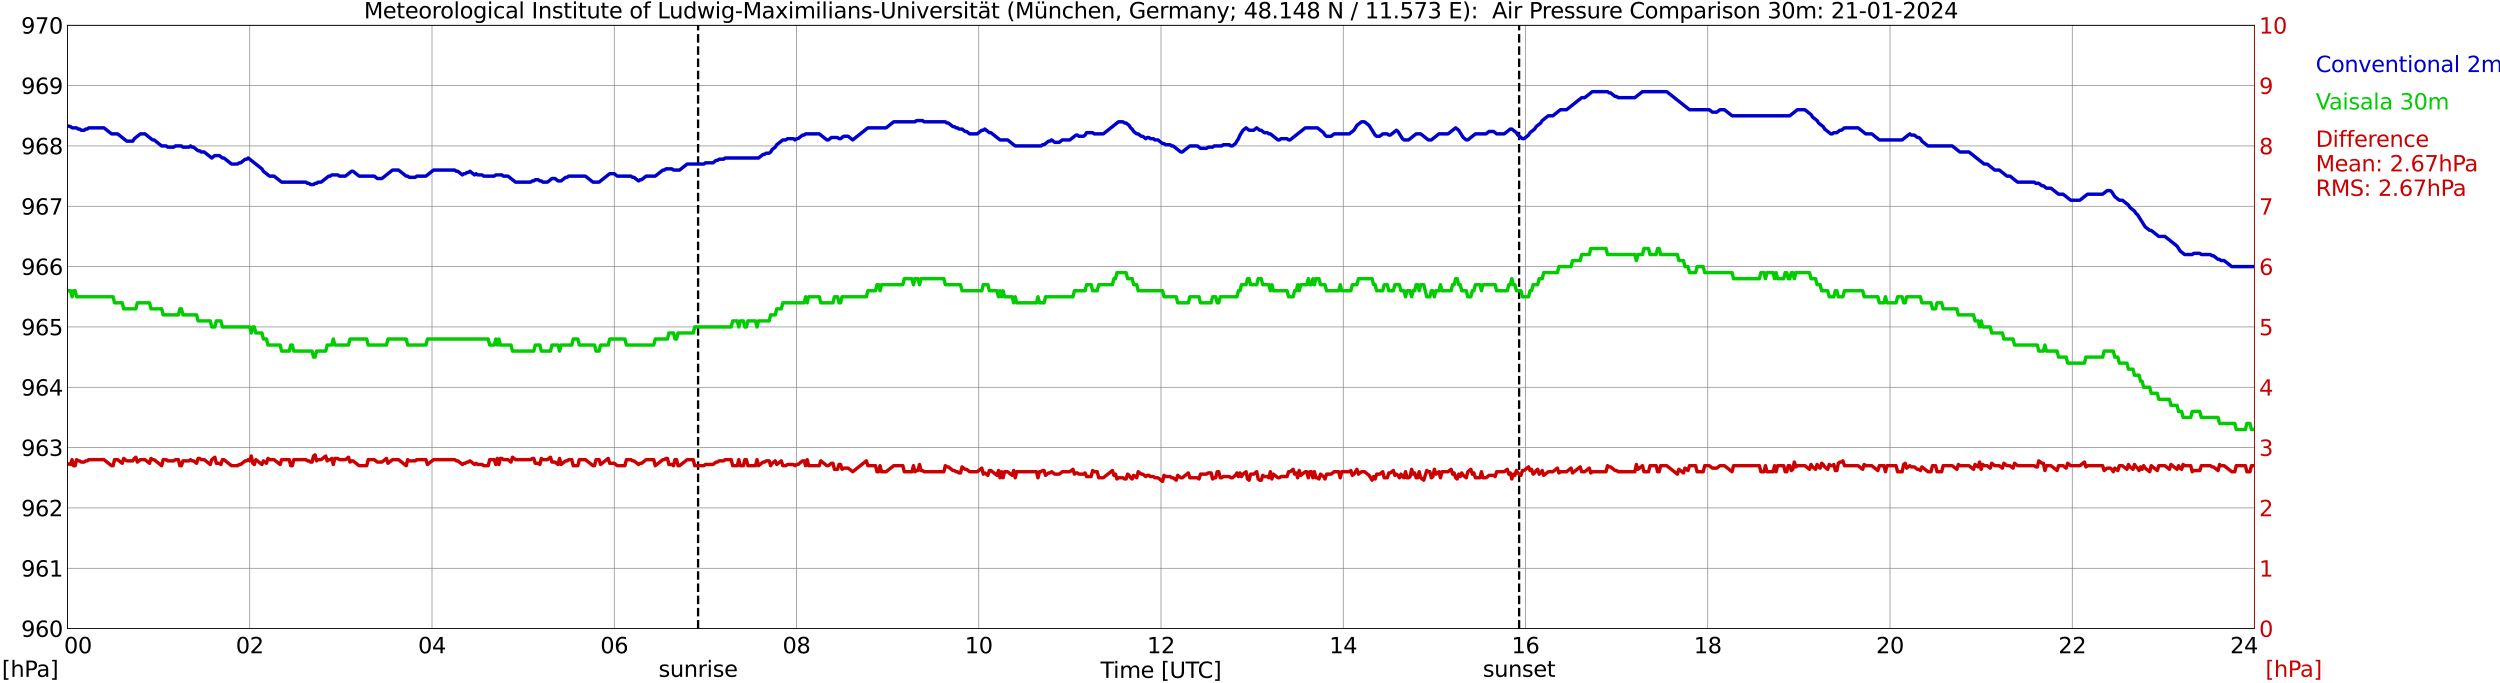 <?xml version="1.0" encoding="utf-8" standalone="no"?>
<!DOCTYPE svg PUBLIC "-//W3C//DTD SVG 1.1//EN"
  "http://www.w3.org/Graphics/SVG/1.1/DTD/svg11.dtd">
<svg xmlns:xlink="http://www.w3.org/1999/xlink" width="1085.4pt" height="296.64pt" viewBox="0 0 1085.4 296.64" xmlns="http://www.w3.org/2000/svg" version="1.1">
 <defs>
  <style type="text/css">*{stroke-linejoin: round; stroke-linecap: butt}</style>
 </defs>
 <g id="figure_1">
  <g id="patch_1">
   <path d="M 0 296.64 
L 1085.4 296.64 
L 1085.4 0 
L 0 0 
z
" style="fill: #ffffff"/>
  </g>
  <g id="axes_1">
   <g id="patch_2">
    <path d="M 29.306 272.909 
L 978.814 272.909 
L 978.814 10.976 
L 29.306 10.976 
z
" style="fill: #ffffff"/>
   </g>
   <g id="patch_3">
    <path d="M 978.814 272.909 
L 978.814 272.909 
L 978.814 10.976 
L 978.814 10.976 
z
" clip-path="url(#p1e1716608c)" style="fill: #d3d3d3; opacity: 0.25; stroke: #d3d3d3; stroke-linejoin: miter"/>
   </g>
   <g id="matplotlib.axis_1">
    <g id="xtick_1">
     <g id="line2d_1">
      <path d="M 29.306 272.909 
L 29.306 10.976 
" clip-path="url(#p1e1716608c)" style="fill: none; stroke: #808080; stroke-width: 0.3; stroke-linecap: square"/>
     </g>
     <g id="line2d_2"/>
     <g id="text_1">
      <!--    00 -->
      <g transform="translate(18.733 283.627) scale(0.095 -0.095)">
       <defs>
        <path id="DejaVuSans-20" transform="scale(0.016)"/>
        <path id="DejaVuSans-30" d="M 2034 4250 
Q 1547 4250 1301 3770 
Q 1056 3291 1056 2328 
Q 1056 1369 1301 889 
Q 1547 409 2034 409 
Q 2525 409 2770 889 
Q 3016 1369 3016 2328 
Q 3016 3291 2770 3770 
Q 2525 4250 2034 4250 
z
M 2034 4750 
Q 2819 4750 3233 4129 
Q 3647 3509 3647 2328 
Q 3647 1150 3233 529 
Q 2819 -91 2034 -91 
Q 1250 -91 836 529 
Q 422 1150 422 2328 
Q 422 3509 836 4129 
Q 1250 4750 2034 4750 
z
" transform="scale(0.016)"/>
       </defs>
       <use xlink:href="#DejaVuSans-20"/>
       <use xlink:href="#DejaVuSans-20" transform="translate(31.787 0)"/>
       <use xlink:href="#DejaVuSans-20" transform="translate(63.574 0)"/>
       <use xlink:href="#DejaVuSans-30" transform="translate(95.361 0)"/>
       <use xlink:href="#DejaVuSans-30" transform="translate(158.984 0)"/>
      </g>
     </g>
    </g>
    <g id="xtick_2">
     <g id="line2d_3">
      <path d="M 108.431 272.909 
L 108.431 10.976 
" clip-path="url(#p1e1716608c)" style="fill: none; stroke: #808080; stroke-width: 0.3; stroke-linecap: square"/>
     </g>
     <g id="line2d_4"/>
     <g id="text_2">
      <!-- 02 -->
      <g transform="translate(102.387 283.627) scale(0.095 -0.095)">
       <defs>
        <path id="DejaVuSans-32" d="M 1228 531 
L 3431 531 
L 3431 0 
L 469 0 
L 469 531 
Q 828 903 1448 1529 
Q 2069 2156 2228 2338 
Q 2531 2678 2651 2914 
Q 2772 3150 2772 3378 
Q 2772 3750 2511 3984 
Q 2250 4219 1831 4219 
Q 1534 4219 1204 4116 
Q 875 4013 500 3803 
L 500 4441 
Q 881 4594 1212 4672 
Q 1544 4750 1819 4750 
Q 2544 4750 2975 4387 
Q 3406 4025 3406 3419 
Q 3406 3131 3298 2873 
Q 3191 2616 2906 2266 
Q 2828 2175 2409 1742 
Q 1991 1309 1228 531 
z
" transform="scale(0.016)"/>
       </defs>
       <use xlink:href="#DejaVuSans-30"/>
       <use xlink:href="#DejaVuSans-32" transform="translate(63.623 0)"/>
      </g>
     </g>
    </g>
    <g id="xtick_3">
     <g id="line2d_5">
      <path d="M 187.557 272.909 
L 187.557 10.976 
" clip-path="url(#p1e1716608c)" style="fill: none; stroke: #808080; stroke-width: 0.3; stroke-linecap: square"/>
     </g>
     <g id="line2d_6"/>
     <g id="text_3">
      <!-- 04 -->
      <g transform="translate(181.513 283.627) scale(0.095 -0.095)">
       <defs>
        <path id="DejaVuSans-34" d="M 2419 4116 
L 825 1625 
L 2419 1625 
L 2419 4116 
z
M 2253 4666 
L 3047 4666 
L 3047 1625 
L 3713 1625 
L 3713 1100 
L 3047 1100 
L 3047 0 
L 2419 0 
L 2419 1100 
L 313 1100 
L 313 1709 
L 2253 4666 
z
" transform="scale(0.016)"/>
       </defs>
       <use xlink:href="#DejaVuSans-30"/>
       <use xlink:href="#DejaVuSans-34" transform="translate(63.623 0)"/>
      </g>
     </g>
    </g>
    <g id="xtick_4">
     <g id="line2d_7">
      <path d="M 266.683 272.909 
L 266.683 10.976 
" clip-path="url(#p1e1716608c)" style="fill: none; stroke: #808080; stroke-width: 0.3; stroke-linecap: square"/>
     </g>
     <g id="line2d_8"/>
     <g id="text_4">
      <!-- 06 -->
      <g transform="translate(260.638 283.627) scale(0.095 -0.095)">
       <defs>
        <path id="DejaVuSans-36" d="M 2113 2584 
Q 1688 2584 1439 2293 
Q 1191 2003 1191 1497 
Q 1191 994 1439 701 
Q 1688 409 2113 409 
Q 2538 409 2786 701 
Q 3034 994 3034 1497 
Q 3034 2003 2786 2293 
Q 2538 2584 2113 2584 
z
M 3366 4563 
L 3366 3988 
Q 3128 4100 2886 4159 
Q 2644 4219 2406 4219 
Q 1781 4219 1451 3797 
Q 1122 3375 1075 2522 
Q 1259 2794 1537 2939 
Q 1816 3084 2150 3084 
Q 2853 3084 3261 2657 
Q 3669 2231 3669 1497 
Q 3669 778 3244 343 
Q 2819 -91 2113 -91 
Q 1303 -91 875 529 
Q 447 1150 447 2328 
Q 447 3434 972 4092 
Q 1497 4750 2381 4750 
Q 2619 4750 2861 4703 
Q 3103 4656 3366 4563 
z
" transform="scale(0.016)"/>
       </defs>
       <use xlink:href="#DejaVuSans-30"/>
       <use xlink:href="#DejaVuSans-36" transform="translate(63.623 0)"/>
      </g>
     </g>
    </g>
    <g id="xtick_5">
     <g id="line2d_9">
      <path d="M 345.808 272.909 
L 345.808 10.976 
" clip-path="url(#p1e1716608c)" style="fill: none; stroke: #808080; stroke-width: 0.3; stroke-linecap: square"/>
     </g>
     <g id="line2d_10"/>
     <g id="text_5">
      <!-- 08 -->
      <g transform="translate(339.764 283.627) scale(0.095 -0.095)">
       <defs>
        <path id="DejaVuSans-38" d="M 2034 2216 
Q 1584 2216 1326 1975 
Q 1069 1734 1069 1313 
Q 1069 891 1326 650 
Q 1584 409 2034 409 
Q 2484 409 2743 651 
Q 3003 894 3003 1313 
Q 3003 1734 2745 1975 
Q 2488 2216 2034 2216 
z
M 1403 2484 
Q 997 2584 770 2862 
Q 544 3141 544 3541 
Q 544 4100 942 4425 
Q 1341 4750 2034 4750 
Q 2731 4750 3128 4425 
Q 3525 4100 3525 3541 
Q 3525 3141 3298 2862 
Q 3072 2584 2669 2484 
Q 3125 2378 3379 2068 
Q 3634 1759 3634 1313 
Q 3634 634 3220 271 
Q 2806 -91 2034 -91 
Q 1263 -91 848 271 
Q 434 634 434 1313 
Q 434 1759 690 2068 
Q 947 2378 1403 2484 
z
M 1172 3481 
Q 1172 3119 1398 2916 
Q 1625 2713 2034 2713 
Q 2441 2713 2670 2916 
Q 2900 3119 2900 3481 
Q 2900 3844 2670 4047 
Q 2441 4250 2034 4250 
Q 1625 4250 1398 4047 
Q 1172 3844 1172 3481 
z
" transform="scale(0.016)"/>
       </defs>
       <use xlink:href="#DejaVuSans-30"/>
       <use xlink:href="#DejaVuSans-38" transform="translate(63.623 0)"/>
      </g>
     </g>
    </g>
    <g id="xtick_6">
     <g id="line2d_11">
      <path d="M 424.934 272.909 
L 424.934 10.976 
" clip-path="url(#p1e1716608c)" style="fill: none; stroke: #808080; stroke-width: 0.3; stroke-linecap: square"/>
     </g>
     <g id="line2d_12"/>
     <g id="text_6">
      <!-- 10 -->
      <g transform="translate(418.89 283.627) scale(0.095 -0.095)">
       <defs>
        <path id="DejaVuSans-31" d="M 794 531 
L 1825 531 
L 1825 4091 
L 703 3866 
L 703 4441 
L 1819 4666 
L 2450 4666 
L 2450 531 
L 3481 531 
L 3481 0 
L 794 0 
L 794 531 
z
" transform="scale(0.016)"/>
       </defs>
       <use xlink:href="#DejaVuSans-31"/>
       <use xlink:href="#DejaVuSans-30" transform="translate(63.623 0)"/>
      </g>
     </g>
    </g>
    <g id="xtick_7">
     <g id="line2d_13">
      <path d="M 504.06 272.909 
L 504.06 10.976 
" clip-path="url(#p1e1716608c)" style="fill: none; stroke: #808080; stroke-width: 0.3; stroke-linecap: square"/>
     </g>
     <g id="line2d_14"/>
     <g id="text_7">
      <!-- 12 -->
      <g transform="translate(498.015 283.627) scale(0.095 -0.095)">
       <use xlink:href="#DejaVuSans-31"/>
       <use xlink:href="#DejaVuSans-32" transform="translate(63.623 0)"/>
      </g>
     </g>
    </g>
    <g id="xtick_8">
     <g id="line2d_15">
      <path d="M 583.185 272.909 
L 583.185 10.976 
" clip-path="url(#p1e1716608c)" style="fill: none; stroke: #808080; stroke-width: 0.3; stroke-linecap: square"/>
     </g>
     <g id="line2d_16"/>
     <g id="text_8">
      <!-- 14 -->
      <g transform="translate(577.141 283.627) scale(0.095 -0.095)">
       <use xlink:href="#DejaVuSans-31"/>
       <use xlink:href="#DejaVuSans-34" transform="translate(63.623 0)"/>
      </g>
     </g>
    </g>
    <g id="xtick_9">
     <g id="line2d_17">
      <path d="M 662.311 272.909 
L 662.311 10.976 
" clip-path="url(#p1e1716608c)" style="fill: none; stroke: #808080; stroke-width: 0.3; stroke-linecap: square"/>
     </g>
     <g id="line2d_18"/>
     <g id="text_9">
      <!-- 16 -->
      <g transform="translate(656.267 283.627) scale(0.095 -0.095)">
       <use xlink:href="#DejaVuSans-31"/>
       <use xlink:href="#DejaVuSans-36" transform="translate(63.623 0)"/>
      </g>
     </g>
    </g>
    <g id="xtick_10">
     <g id="line2d_19">
      <path d="M 741.437 272.909 
L 741.437 10.976 
" clip-path="url(#p1e1716608c)" style="fill: none; stroke: #808080; stroke-width: 0.3; stroke-linecap: square"/>
     </g>
     <g id="line2d_20"/>
     <g id="text_10">
      <!-- 18 -->
      <g transform="translate(735.392 283.627) scale(0.095 -0.095)">
       <use xlink:href="#DejaVuSans-31"/>
       <use xlink:href="#DejaVuSans-38" transform="translate(63.623 0)"/>
      </g>
     </g>
    </g>
    <g id="xtick_11">
     <g id="line2d_21">
      <path d="M 820.562 272.909 
L 820.562 10.976 
" clip-path="url(#p1e1716608c)" style="fill: none; stroke: #808080; stroke-width: 0.3; stroke-linecap: square"/>
     </g>
     <g id="line2d_22"/>
     <g id="text_11">
      <!-- 20 -->
      <g transform="translate(814.518 283.627) scale(0.095 -0.095)">
       <use xlink:href="#DejaVuSans-32"/>
       <use xlink:href="#DejaVuSans-30" transform="translate(63.623 0)"/>
      </g>
     </g>
    </g>
    <g id="xtick_12">
     <g id="line2d_23">
      <path d="M 899.688 272.909 
L 899.688 10.976 
" clip-path="url(#p1e1716608c)" style="fill: none; stroke: #808080; stroke-width: 0.3; stroke-linecap: square"/>
     </g>
     <g id="line2d_24"/>
     <g id="text_12">
      <!-- 22 -->
      <g transform="translate(893.644 283.627) scale(0.095 -0.095)">
       <use xlink:href="#DejaVuSans-32"/>
       <use xlink:href="#DejaVuSans-32" transform="translate(63.623 0)"/>
      </g>
     </g>
    </g>
    <g id="xtick_13">
     <g id="line2d_25">
      <path d="M 978.814 272.909 
L 978.814 10.976 
" clip-path="url(#p1e1716608c)" style="fill: none; stroke: #808080; stroke-width: 0.3; stroke-linecap: square"/>
     </g>
     <g id="line2d_26"/>
     <g id="text_13">
      <!-- 24    -->
      <g transform="translate(968.241 283.627) scale(0.095 -0.095)">
       <use xlink:href="#DejaVuSans-32"/>
       <use xlink:href="#DejaVuSans-34" transform="translate(63.623 0)"/>
       <use xlink:href="#DejaVuSans-20" transform="translate(127.246 0)"/>
       <use xlink:href="#DejaVuSans-20" transform="translate(159.033 0)"/>
       <use xlink:href="#DejaVuSans-20" transform="translate(190.82 0)"/>
      </g>
     </g>
    </g>
    <g id="text_14">
     <!-- Time [UTC] -->
     <g transform="translate(477.806 294.322) scale(0.095 -0.095)">
      <defs>
       <path id="DejaVuSans-54" d="M -19 4666 
L 3928 4666 
L 3928 4134 
L 2272 4134 
L 2272 0 
L 1638 0 
L 1638 4134 
L -19 4134 
L -19 4666 
z
" transform="scale(0.016)"/>
       <path id="DejaVuSans-69" d="M 603 3500 
L 1178 3500 
L 1178 0 
L 603 0 
L 603 3500 
z
M 603 4863 
L 1178 4863 
L 1178 4134 
L 603 4134 
L 603 4863 
z
" transform="scale(0.016)"/>
       <path id="DejaVuSans-6d" d="M 3328 2828 
Q 3544 3216 3844 3400 
Q 4144 3584 4550 3584 
Q 5097 3584 5394 3201 
Q 5691 2819 5691 2113 
L 5691 0 
L 5113 0 
L 5113 2094 
Q 5113 2597 4934 2840 
Q 4756 3084 4391 3084 
Q 3944 3084 3684 2787 
Q 3425 2491 3425 1978 
L 3425 0 
L 2847 0 
L 2847 2094 
Q 2847 2600 2669 2842 
Q 2491 3084 2119 3084 
Q 1678 3084 1418 2786 
Q 1159 2488 1159 1978 
L 1159 0 
L 581 0 
L 581 3500 
L 1159 3500 
L 1159 2956 
Q 1356 3278 1631 3431 
Q 1906 3584 2284 3584 
Q 2666 3584 2933 3390 
Q 3200 3197 3328 2828 
z
" transform="scale(0.016)"/>
       <path id="DejaVuSans-65" d="M 3597 1894 
L 3597 1613 
L 953 1613 
Q 991 1019 1311 708 
Q 1631 397 2203 397 
Q 2534 397 2845 478 
Q 3156 559 3463 722 
L 3463 178 
Q 3153 47 2828 -22 
Q 2503 -91 2169 -91 
Q 1331 -91 842 396 
Q 353 884 353 1716 
Q 353 2575 817 3079 
Q 1281 3584 2069 3584 
Q 2775 3584 3186 3129 
Q 3597 2675 3597 1894 
z
M 3022 2063 
Q 3016 2534 2758 2815 
Q 2500 3097 2075 3097 
Q 1594 3097 1305 2825 
Q 1016 2553 972 2059 
L 3022 2063 
z
" transform="scale(0.016)"/>
       <path id="DejaVuSans-5b" d="M 550 4863 
L 1875 4863 
L 1875 4416 
L 1125 4416 
L 1125 -397 
L 1875 -397 
L 1875 -844 
L 550 -844 
L 550 4863 
z
" transform="scale(0.016)"/>
       <path id="DejaVuSans-55" d="M 556 4666 
L 1191 4666 
L 1191 1831 
Q 1191 1081 1462 751 
Q 1734 422 2344 422 
Q 2950 422 3222 751 
Q 3494 1081 3494 1831 
L 3494 4666 
L 4128 4666 
L 4128 1753 
Q 4128 841 3676 375 
Q 3225 -91 2344 -91 
Q 1459 -91 1007 375 
Q 556 841 556 1753 
L 556 4666 
z
" transform="scale(0.016)"/>
       <path id="DejaVuSans-43" d="M 4122 4306 
L 4122 3641 
Q 3803 3938 3442 4084 
Q 3081 4231 2675 4231 
Q 1875 4231 1450 3742 
Q 1025 3253 1025 2328 
Q 1025 1406 1450 917 
Q 1875 428 2675 428 
Q 3081 428 3442 575 
Q 3803 722 4122 1019 
L 4122 359 
Q 3791 134 3420 21 
Q 3050 -91 2638 -91 
Q 1578 -91 968 557 
Q 359 1206 359 2328 
Q 359 3453 968 4101 
Q 1578 4750 2638 4750 
Q 3056 4750 3426 4639 
Q 3797 4528 4122 4306 
z
" transform="scale(0.016)"/>
       <path id="DejaVuSans-5d" d="M 1947 4863 
L 1947 -844 
L 622 -844 
L 622 -397 
L 1369 -397 
L 1369 4416 
L 622 4416 
L 622 4863 
L 1947 4863 
z
" transform="scale(0.016)"/>
      </defs>
      <use xlink:href="#DejaVuSans-54"/>
      <use xlink:href="#DejaVuSans-69" transform="translate(57.959 0)"/>
      <use xlink:href="#DejaVuSans-6d" transform="translate(85.742 0)"/>
      <use xlink:href="#DejaVuSans-65" transform="translate(183.154 0)"/>
      <use xlink:href="#DejaVuSans-20" transform="translate(244.678 0)"/>
      <use xlink:href="#DejaVuSans-5b" transform="translate(276.465 0)"/>
      <use xlink:href="#DejaVuSans-55" transform="translate(315.479 0)"/>
      <use xlink:href="#DejaVuSans-54" transform="translate(388.672 0)"/>
      <use xlink:href="#DejaVuSans-43" transform="translate(443.881 0)"/>
      <use xlink:href="#DejaVuSans-5d" transform="translate(513.705 0)"/>
     </g>
    </g>
   </g>
   <g id="matplotlib.axis_2">
    <g id="ytick_1">
     <g id="line2d_27">
      <path d="M 29.306 272.909 
L 978.814 272.909 
" clip-path="url(#p1e1716608c)" style="fill: none; stroke: #808080; stroke-width: 0.3; stroke-linecap: square"/>
     </g>
     <g id="line2d_28"/>
     <g id="text_15">
      <!-- 960 -->
      <g transform="translate(9.173 276.518) scale(0.095 -0.095)">
       <defs>
        <path id="DejaVuSans-39" d="M 703 97 
L 703 672 
Q 941 559 1184 500 
Q 1428 441 1663 441 
Q 2288 441 2617 861 
Q 2947 1281 2994 2138 
Q 2813 1869 2534 1725 
Q 2256 1581 1919 1581 
Q 1219 1581 811 2004 
Q 403 2428 403 3163 
Q 403 3881 828 4315 
Q 1253 4750 1959 4750 
Q 2769 4750 3195 4129 
Q 3622 3509 3622 2328 
Q 3622 1225 3098 567 
Q 2575 -91 1691 -91 
Q 1453 -91 1209 -44 
Q 966 3 703 97 
z
M 1959 2075 
Q 2384 2075 2632 2365 
Q 2881 2656 2881 3163 
Q 2881 3666 2632 3958 
Q 2384 4250 1959 4250 
Q 1534 4250 1286 3958 
Q 1038 3666 1038 3163 
Q 1038 2656 1286 2365 
Q 1534 2075 1959 2075 
z
" transform="scale(0.016)"/>
       </defs>
       <use xlink:href="#DejaVuSans-39"/>
       <use xlink:href="#DejaVuSans-36" transform="translate(63.623 0)"/>
       <use xlink:href="#DejaVuSans-30" transform="translate(127.246 0)"/>
      </g>
     </g>
    </g>
    <g id="ytick_2">
     <g id="line2d_29">
      <path d="M 29.306 246.715 
L 978.814 246.715 
" clip-path="url(#p1e1716608c)" style="fill: none; stroke: #808080; stroke-width: 0.3; stroke-linecap: square"/>
     </g>
     <g id="line2d_30"/>
     <g id="text_16">
      <!-- 961 -->
      <g transform="translate(9.173 250.325) scale(0.095 -0.095)">
       <use xlink:href="#DejaVuSans-39"/>
       <use xlink:href="#DejaVuSans-36" transform="translate(63.623 0)"/>
       <use xlink:href="#DejaVuSans-31" transform="translate(127.246 0)"/>
      </g>
     </g>
    </g>
    <g id="ytick_3">
     <g id="line2d_31">
      <path d="M 29.306 220.522 
L 978.814 220.522 
" clip-path="url(#p1e1716608c)" style="fill: none; stroke: #808080; stroke-width: 0.3; stroke-linecap: square"/>
     </g>
     <g id="line2d_32"/>
     <g id="text_17">
      <!-- 962 -->
      <g transform="translate(9.173 224.131) scale(0.095 -0.095)">
       <use xlink:href="#DejaVuSans-39"/>
       <use xlink:href="#DejaVuSans-36" transform="translate(63.623 0)"/>
       <use xlink:href="#DejaVuSans-32" transform="translate(127.246 0)"/>
      </g>
     </g>
    </g>
    <g id="ytick_4">
     <g id="line2d_33">
      <path d="M 29.306 194.329 
L 978.814 194.329 
" clip-path="url(#p1e1716608c)" style="fill: none; stroke: #808080; stroke-width: 0.3; stroke-linecap: square"/>
     </g>
     <g id="line2d_34"/>
     <g id="text_18">
      <!-- 963 -->
      <g transform="translate(9.173 197.938) scale(0.095 -0.095)">
       <defs>
        <path id="DejaVuSans-33" d="M 2597 2516 
Q 3050 2419 3304 2112 
Q 3559 1806 3559 1356 
Q 3559 666 3084 287 
Q 2609 -91 1734 -91 
Q 1441 -91 1130 -33 
Q 819 25 488 141 
L 488 750 
Q 750 597 1062 519 
Q 1375 441 1716 441 
Q 2309 441 2620 675 
Q 2931 909 2931 1356 
Q 2931 1769 2642 2001 
Q 2353 2234 1838 2234 
L 1294 2234 
L 1294 2753 
L 1863 2753 
Q 2328 2753 2575 2939 
Q 2822 3125 2822 3475 
Q 2822 3834 2567 4026 
Q 2313 4219 1838 4219 
Q 1578 4219 1281 4162 
Q 984 4106 628 3988 
L 628 4550 
Q 988 4650 1302 4700 
Q 1616 4750 1894 4750 
Q 2613 4750 3031 4423 
Q 3450 4097 3450 3541 
Q 3450 3153 3228 2886 
Q 3006 2619 2597 2516 
z
" transform="scale(0.016)"/>
       </defs>
       <use xlink:href="#DejaVuSans-39"/>
       <use xlink:href="#DejaVuSans-36" transform="translate(63.623 0)"/>
       <use xlink:href="#DejaVuSans-33" transform="translate(127.246 0)"/>
      </g>
     </g>
    </g>
    <g id="ytick_5">
     <g id="line2d_35">
      <path d="M 29.306 168.136 
L 978.814 168.136 
" clip-path="url(#p1e1716608c)" style="fill: none; stroke: #808080; stroke-width: 0.3; stroke-linecap: square"/>
     </g>
     <g id="line2d_36"/>
     <g id="text_19">
      <!-- 964 -->
      <g transform="translate(9.173 171.745) scale(0.095 -0.095)">
       <use xlink:href="#DejaVuSans-39"/>
       <use xlink:href="#DejaVuSans-36" transform="translate(63.623 0)"/>
       <use xlink:href="#DejaVuSans-34" transform="translate(127.246 0)"/>
      </g>
     </g>
    </g>
    <g id="ytick_6">
     <g id="line2d_37">
      <path d="M 29.306 141.942 
L 978.814 141.942 
" clip-path="url(#p1e1716608c)" style="fill: none; stroke: #808080; stroke-width: 0.3; stroke-linecap: square"/>
     </g>
     <g id="line2d_38"/>
     <g id="text_20">
      <!-- 965 -->
      <g transform="translate(9.173 145.551) scale(0.095 -0.095)">
       <defs>
        <path id="DejaVuSans-35" d="M 691 4666 
L 3169 4666 
L 3169 4134 
L 1269 4134 
L 1269 2991 
Q 1406 3038 1543 3061 
Q 1681 3084 1819 3084 
Q 2600 3084 3056 2656 
Q 3513 2228 3513 1497 
Q 3513 744 3044 326 
Q 2575 -91 1722 -91 
Q 1428 -91 1123 -41 
Q 819 9 494 109 
L 494 744 
Q 775 591 1075 516 
Q 1375 441 1709 441 
Q 2250 441 2565 725 
Q 2881 1009 2881 1497 
Q 2881 1984 2565 2268 
Q 2250 2553 1709 2553 
Q 1456 2553 1204 2497 
Q 953 2441 691 2322 
L 691 4666 
z
" transform="scale(0.016)"/>
       </defs>
       <use xlink:href="#DejaVuSans-39"/>
       <use xlink:href="#DejaVuSans-36" transform="translate(63.623 0)"/>
       <use xlink:href="#DejaVuSans-35" transform="translate(127.246 0)"/>
      </g>
     </g>
    </g>
    <g id="ytick_7">
     <g id="line2d_39">
      <path d="M 29.306 115.749 
L 978.814 115.749 
" clip-path="url(#p1e1716608c)" style="fill: none; stroke: #808080; stroke-width: 0.3; stroke-linecap: square"/>
     </g>
     <g id="line2d_40"/>
     <g id="text_21">
      <!-- 966 -->
      <g transform="translate(9.173 119.358) scale(0.095 -0.095)">
       <use xlink:href="#DejaVuSans-39"/>
       <use xlink:href="#DejaVuSans-36" transform="translate(63.623 0)"/>
       <use xlink:href="#DejaVuSans-36" transform="translate(127.246 0)"/>
      </g>
     </g>
    </g>
    <g id="ytick_8">
     <g id="line2d_41">
      <path d="M 29.306 89.556 
L 978.814 89.556 
" clip-path="url(#p1e1716608c)" style="fill: none; stroke: #808080; stroke-width: 0.3; stroke-linecap: square"/>
     </g>
     <g id="line2d_42"/>
     <g id="text_22">
      <!-- 967 -->
      <g transform="translate(9.173 93.165) scale(0.095 -0.095)">
       <defs>
        <path id="DejaVuSans-37" d="M 525 4666 
L 3525 4666 
L 3525 4397 
L 1831 0 
L 1172 0 
L 2766 4134 
L 525 4134 
L 525 4666 
z
" transform="scale(0.016)"/>
       </defs>
       <use xlink:href="#DejaVuSans-39"/>
       <use xlink:href="#DejaVuSans-36" transform="translate(63.623 0)"/>
       <use xlink:href="#DejaVuSans-37" transform="translate(127.246 0)"/>
      </g>
     </g>
    </g>
    <g id="ytick_9">
     <g id="line2d_43">
      <path d="M 29.306 63.362 
L 978.814 63.362 
" clip-path="url(#p1e1716608c)" style="fill: none; stroke: #808080; stroke-width: 0.3; stroke-linecap: square"/>
     </g>
     <g id="line2d_44"/>
     <g id="text_23">
      <!-- 968 -->
      <g transform="translate(9.173 66.972) scale(0.095 -0.095)">
       <use xlink:href="#DejaVuSans-39"/>
       <use xlink:href="#DejaVuSans-36" transform="translate(63.623 0)"/>
       <use xlink:href="#DejaVuSans-38" transform="translate(127.246 0)"/>
      </g>
     </g>
    </g>
    <g id="ytick_10">
     <g id="line2d_45">
      <path d="M 29.306 37.169 
L 978.814 37.169 
" clip-path="url(#p1e1716608c)" style="fill: none; stroke: #808080; stroke-width: 0.3; stroke-linecap: square"/>
     </g>
     <g id="line2d_46"/>
     <g id="text_24">
      <!-- 969 -->
      <g transform="translate(9.173 40.778) scale(0.095 -0.095)">
       <use xlink:href="#DejaVuSans-39"/>
       <use xlink:href="#DejaVuSans-36" transform="translate(63.623 0)"/>
       <use xlink:href="#DejaVuSans-39" transform="translate(127.246 0)"/>
      </g>
     </g>
    </g>
    <g id="ytick_11">
     <g id="line2d_47">
      <path d="M 29.306 10.976 
L 978.814 10.976 
" clip-path="url(#p1e1716608c)" style="fill: none; stroke: #808080; stroke-width: 0.3; stroke-linecap: square"/>
     </g>
     <g id="line2d_48"/>
     <g id="text_25">
      <!-- 970 -->
      <g transform="translate(9.173 14.585) scale(0.095 -0.095)">
       <use xlink:href="#DejaVuSans-39"/>
       <use xlink:href="#DejaVuSans-37" transform="translate(63.623 0)"/>
       <use xlink:href="#DejaVuSans-30" transform="translate(127.246 0)"/>
      </g>
     </g>
    </g>
   </g>
   <g id="line2d_49">
    <path d="M 303.081 272.909 
L 303.081 10.976 
" clip-path="url(#p1e1716608c)" style="fill: none; stroke-dasharray: 3.7,1.6; stroke-dashoffset: 0; stroke: #000000"/>
   </g>
   <g id="line2d_50">
    <path d="M 659.542 272.909 
L 659.542 10.976 
" clip-path="url(#p1e1716608c)" style="fill: none; stroke-dasharray: 3.7,1.6; stroke-dashoffset: 0; stroke: #000000"/>
   </g>
   <g id="line2d_51">
    <path d="M 29.306 54.631 
L 30.625 54.98 
L 31.284 55.504 
L 33.262 55.504 
L 33.921 56.028 
L 34.581 56.028 
L 35.24 56.552 
L 36.559 56.552 
L 37.218 56.028 
L 37.878 56.028 
L 38.537 55.504 
L 45.131 55.504 
L 48.428 58.124 
L 51.065 58.124 
L 55.022 61.267 
L 57.659 61.267 
L 58.319 60.219 
L 60.956 58.124 
L 62.934 58.124 
L 66.231 60.743 
L 66.89 60.743 
L 70.187 63.362 
L 72.166 63.362 
L 72.825 63.886 
L 75.462 63.886 
L 76.122 63.362 
L 78.759 63.362 
L 79.419 63.886 
L 82.056 63.886 
L 82.716 63.362 
L 83.375 63.886 
L 84.034 63.886 
L 86.013 65.458 
L 86.672 65.458 
L 87.331 65.982 
L 88.65 65.982 
L 91.947 68.601 
L 93.266 67.553 
L 95.244 67.553 
L 96.563 68.601 
L 97.222 68.601 
L 100.519 71.22 
L 103.156 71.22 
L 103.816 70.696 
L 104.475 70.696 
L 106.453 69.125 
L 107.113 69.125 
L 107.772 68.601 
L 113.707 73.316 
L 114.366 74.363 
L 117.003 76.459 
L 118.982 76.459 
L 122.278 79.078 
L 132.829 79.078 
L 133.488 79.602 
L 134.147 79.602 
L 134.807 80.126 
L 136.125 80.126 
L 136.785 79.602 
L 137.444 79.602 
L 138.104 79.078 
L 139.422 79.078 
L 142.719 76.459 
L 143.379 76.459 
L 144.038 75.935 
L 146.676 75.935 
L 147.335 76.459 
L 149.972 76.459 
L 152.61 74.363 
L 153.269 74.363 
L 155.907 76.459 
L 162.501 76.459 
L 163.819 77.507 
L 165.798 77.507 
L 170.413 73.84 
L 173.051 73.84 
L 176.348 76.459 
L 177.007 76.459 
L 177.666 76.983 
L 180.304 76.983 
L 180.963 76.459 
L 184.92 76.459 
L 188.216 73.84 
L 197.448 73.84 
L 198.107 74.363 
L 198.767 74.363 
L 200.745 75.935 
L 201.404 75.411 
L 202.063 75.411 
L 202.723 74.887 
L 203.382 74.887 
L 204.042 74.363 
L 206.02 75.935 
L 206.679 75.411 
L 207.339 75.935 
L 209.317 75.935 
L 209.976 76.459 
L 214.592 76.459 
L 215.251 75.935 
L 217.889 75.935 
L 218.548 76.459 
L 220.526 76.459 
L 223.823 79.078 
L 230.417 79.078 
L 231.076 78.554 
L 231.736 78.554 
L 232.395 78.031 
L 233.714 78.031 
L 234.373 78.554 
L 235.033 78.554 
L 235.692 79.078 
L 237.67 79.078 
L 239.648 77.507 
L 240.967 77.507 
L 242.286 78.554 
L 243.604 78.554 
L 245.583 76.983 
L 246.242 76.983 
L 246.901 76.459 
L 254.155 76.459 
L 257.451 79.078 
L 260.089 79.078 
L 264.705 75.411 
L 266.683 75.411 
L 268.002 76.459 
L 273.936 76.459 
L 274.595 76.983 
L 275.255 76.983 
L 277.233 78.554 
L 277.892 78.031 
L 278.552 78.031 
L 280.53 76.459 
L 284.486 76.459 
L 287.783 73.84 
L 288.442 73.84 
L 289.102 73.316 
L 291.739 73.316 
L 292.399 73.84 
L 295.036 73.84 
L 298.333 71.22 
L 305.586 71.22 
L 306.246 70.696 
L 309.543 70.696 
L 310.861 69.649 
L 311.521 69.649 
L 312.18 69.125 
L 314.158 69.125 
L 314.818 68.601 
L 329.324 68.601 
L 331.302 67.029 
L 331.961 67.029 
L 332.621 66.506 
L 333.94 66.506 
L 334.599 65.982 
L 335.258 64.934 
L 336.577 63.886 
L 337.236 62.838 
L 339.874 60.743 
L 341.193 60.743 
L 341.852 60.219 
L 344.49 60.219 
L 345.149 60.743 
L 345.808 60.219 
L 346.468 60.219 
L 348.446 58.648 
L 349.105 58.648 
L 349.765 58.124 
L 355.699 58.124 
L 358.996 60.743 
L 359.655 60.743 
L 360.974 59.695 
L 363.612 59.695 
L 364.271 60.219 
L 364.93 60.219 
L 366.249 59.171 
L 368.227 59.171 
L 370.206 60.743 
L 376.799 55.504 
L 384.712 55.504 
L 388.009 52.885 
L 397.24 52.885 
L 397.899 52.361 
L 400.537 52.361 
L 401.196 52.885 
L 410.428 52.885 
L 411.087 53.409 
L 411.746 53.409 
L 413.725 54.98 
L 414.384 54.98 
L 415.043 55.504 
L 415.703 55.504 
L 416.362 56.028 
L 417.681 56.028 
L 419 57.076 
L 419.659 57.076 
L 420.978 58.124 
L 424.275 58.124 
L 426.253 56.552 
L 426.912 56.552 
L 427.572 56.028 
L 429.55 57.6 
L 430.209 57.6 
L 434.165 60.743 
L 437.462 60.743 
L 440.759 63.362 
L 451.969 63.362 
L 452.628 62.838 
L 453.287 62.838 
L 455.266 61.267 
L 455.925 61.267 
L 456.584 60.743 
L 457.903 61.791 
L 459.881 61.791 
L 461.2 60.743 
L 464.497 60.743 
L 467.134 58.648 
L 467.794 58.648 
L 468.453 59.171 
L 470.431 59.171 
L 471.091 58.648 
L 471.75 57.6 
L 474.388 57.6 
L 475.047 58.124 
L 479.003 58.124 
L 485.597 52.885 
L 487.575 52.885 
L 488.235 53.409 
L 488.894 53.409 
L 490.213 54.457 
L 490.872 55.504 
L 491.532 56.028 
L 492.191 57.076 
L 493.51 58.124 
L 494.169 58.124 
L 495.488 59.171 
L 496.147 59.171 
L 497.466 60.219 
L 498.125 59.695 
L 498.785 59.695 
L 499.444 60.219 
L 500.763 60.219 
L 501.422 60.743 
L 502.741 60.743 
L 504.719 62.315 
L 505.379 62.315 
L 506.038 62.838 
L 508.016 62.838 
L 508.675 63.362 
L 509.335 63.362 
L 512.632 65.982 
L 513.291 65.982 
L 516.588 63.362 
L 519.885 63.362 
L 521.204 64.41 
L 523.841 64.41 
L 524.501 63.886 
L 526.479 63.886 
L 527.138 63.362 
L 530.435 63.362 
L 531.094 62.838 
L 533.732 62.838 
L 534.391 63.362 
L 535.051 63.362 
L 536.369 62.315 
L 537.688 60.219 
L 538.348 58.648 
L 539.666 56.552 
L 540.985 55.504 
L 542.304 56.552 
L 544.282 56.552 
L 545.601 55.504 
L 546.919 56.552 
L 547.579 56.552 
L 548.898 57.6 
L 550.216 57.6 
L 550.876 58.124 
L 551.535 58.124 
L 554.832 60.743 
L 555.491 60.743 
L 556.151 60.219 
L 558.788 60.219 
L 559.448 60.743 
L 560.107 60.743 
L 566.701 55.504 
L 571.976 55.504 
L 574.613 57.6 
L 575.273 58.648 
L 575.932 59.171 
L 577.91 59.171 
L 579.229 58.124 
L 585.823 58.124 
L 587.801 56.552 
L 589.12 54.457 
L 591.098 52.885 
L 592.417 52.885 
L 594.395 54.457 
L 597.032 58.648 
L 597.692 59.171 
L 599.011 59.171 
L 600.329 58.124 
L 602.307 58.124 
L 602.967 58.648 
L 603.626 58.648 
L 606.264 56.552 
L 606.923 57.076 
L 608.901 60.219 
L 609.561 60.743 
L 611.539 60.743 
L 614.836 58.124 
L 616.814 58.124 
L 620.111 60.743 
L 621.429 60.743 
L 624.726 58.124 
L 628.683 58.124 
L 631.98 55.504 
L 633.298 56.552 
L 635.276 59.695 
L 636.595 60.743 
L 637.255 60.743 
L 640.552 58.124 
L 645.167 58.124 
L 646.486 57.076 
L 648.464 57.076 
L 649.783 58.124 
L 653.08 58.124 
L 655.717 56.028 
L 656.377 56.028 
L 658.355 57.6 
L 659.014 58.648 
L 660.992 60.219 
L 661.652 60.219 
L 663.63 58.648 
L 664.289 57.6 
L 666.267 56.028 
L 666.927 54.98 
L 668.905 53.409 
L 669.564 52.361 
L 672.202 50.266 
L 674.18 50.266 
L 677.477 47.646 
L 680.114 47.646 
L 686.708 42.408 
L 688.027 42.408 
L 691.324 39.788 
L 697.918 39.788 
L 698.577 40.312 
L 699.236 40.312 
L 701.215 41.884 
L 701.874 41.884 
L 702.533 42.408 
L 709.786 42.408 
L 713.083 39.788 
L 723.633 39.788 
L 733.524 47.646 
L 742.096 47.646 
L 743.415 48.694 
L 745.393 48.694 
L 746.712 47.646 
L 748.69 47.646 
L 751.987 50.266 
L 777.043 50.266 
L 780.34 47.646 
L 783.637 47.646 
L 786.275 49.742 
L 786.934 50.79 
L 788.912 52.361 
L 789.572 53.409 
L 791.55 54.98 
L 792.209 56.028 
L 794.847 58.124 
L 795.506 58.124 
L 796.165 57.6 
L 797.484 57.6 
L 798.803 56.552 
L 799.462 56.552 
L 800.781 55.504 
L 806.715 55.504 
L 810.012 58.124 
L 812.65 58.124 
L 815.947 60.743 
L 825.837 60.743 
L 829.134 58.124 
L 829.794 58.648 
L 831.112 58.648 
L 832.431 59.695 
L 833.091 59.695 
L 833.75 60.219 
L 834.409 61.267 
L 837.047 63.362 
L 847.597 63.362 
L 850.894 65.982 
L 854.85 65.982 
L 861.444 71.22 
L 862.763 71.22 
L 866.06 73.84 
L 868.038 73.84 
L 871.335 76.459 
L 872.653 76.459 
L 875.95 79.078 
L 883.204 79.078 
L 883.863 79.602 
L 885.182 79.602 
L 886.5 80.65 
L 887.16 80.65 
L 888.479 81.698 
L 890.457 81.698 
L 893.754 84.317 
L 895.732 84.317 
L 899.029 86.936 
L 902.985 86.936 
L 906.282 84.317 
L 912.876 84.317 
L 914.854 82.745 
L 916.173 82.745 
L 916.832 83.269 
L 918.151 85.365 
L 920.129 86.936 
L 921.448 86.936 
L 924.085 89.032 
L 924.745 90.079 
L 926.723 91.651 
L 927.382 92.699 
L 928.041 93.223 
L 931.338 98.461 
L 933.316 100.033 
L 933.976 100.033 
L 937.273 102.652 
L 939.91 102.652 
L 945.185 106.843 
L 946.504 108.939 
L 948.482 110.51 
L 951.779 110.51 
L 952.438 109.986 
L 955.076 109.986 
L 955.735 110.51 
L 959.692 110.51 
L 960.351 111.034 
L 961.01 111.034 
L 962.989 112.606 
L 963.648 112.606 
L 964.307 113.13 
L 965.626 113.13 
L 968.923 115.749 
L 978.154 115.749 
L 978.154 115.749 
" clip-path="url(#p1e1716608c)" style="fill: none; stroke: #0000cc; stroke-width: 1.5; stroke-linecap: square"/>
   </g>
   <g id="line2d_52">
    <path d="M 29.306 126.226 
L 30.625 126.226 
L 31.284 128.846 
L 31.943 126.226 
L 32.603 126.226 
L 33.262 128.846 
L 49.087 128.846 
L 49.747 131.465 
L 53.043 131.465 
L 53.703 134.084 
L 58.978 134.084 
L 59.637 131.465 
L 64.912 131.465 
L 65.572 134.084 
L 70.187 134.084 
L 70.847 136.704 
L 77.441 136.704 
L 78.1 134.084 
L 78.759 134.084 
L 79.419 136.704 
L 85.353 136.704 
L 86.013 139.323 
L 91.288 139.323 
L 91.947 141.942 
L 93.266 141.942 
L 93.925 139.323 
L 95.903 139.323 
L 96.563 141.942 
L 108.431 141.942 
L 109.091 144.562 
L 109.75 141.942 
L 110.41 141.942 
L 111.069 144.562 
L 113.707 144.562 
L 114.366 147.181 
L 115.685 147.181 
L 116.344 149.8 
L 121.619 149.8 
L 122.278 152.42 
L 125.575 152.42 
L 126.235 149.8 
L 126.894 149.8 
L 127.553 152.42 
L 135.466 152.42 
L 136.125 155.039 
L 136.785 155.039 
L 137.444 152.42 
L 141.4 152.42 
L 142.06 149.8 
L 144.038 149.8 
L 144.697 147.181 
L 145.357 149.8 
L 151.291 149.8 
L 151.951 147.181 
L 159.204 147.181 
L 159.863 149.8 
L 167.776 149.8 
L 168.435 147.181 
L 176.348 147.181 
L 177.007 149.8 
L 184.92 149.8 
L 185.579 147.181 
L 211.954 147.181 
L 212.614 149.8 
L 214.592 149.8 
L 215.251 147.181 
L 215.91 149.8 
L 216.57 147.181 
L 217.229 149.8 
L 221.845 149.8 
L 222.504 152.42 
L 231.736 152.42 
L 232.395 149.8 
L 234.373 149.8 
L 235.033 152.42 
L 238.989 152.42 
L 239.648 149.8 
L 242.286 149.8 
L 242.945 152.42 
L 243.604 149.8 
L 248.22 149.8 
L 248.88 147.181 
L 250.858 147.181 
L 251.517 149.8 
L 258.111 149.8 
L 258.77 152.42 
L 260.089 152.42 
L 260.748 149.8 
L 264.045 149.8 
L 264.705 147.181 
L 271.298 147.181 
L 271.958 149.8 
L 283.827 149.8 
L 284.486 147.181 
L 289.761 147.181 
L 290.42 144.562 
L 292.399 144.562 
L 293.058 147.181 
L 293.717 147.181 
L 294.377 144.562 
L 300.971 144.562 
L 301.63 141.942 
L 317.455 141.942 
L 318.114 139.323 
L 320.093 139.323 
L 320.752 141.942 
L 321.411 139.323 
L 322.73 139.323 
L 323.39 141.942 
L 324.049 141.942 
L 324.708 139.323 
L 328.005 139.323 
L 328.665 141.942 
L 329.324 139.323 
L 333.94 139.323 
L 334.599 136.704 
L 336.577 136.704 
L 337.236 134.084 
L 339.215 134.084 
L 339.874 131.465 
L 349.105 131.465 
L 349.765 128.846 
L 350.424 131.465 
L 351.083 128.846 
L 355.699 128.846 
L 356.359 131.465 
L 361.634 131.465 
L 362.293 128.846 
L 363.612 128.846 
L 364.271 131.465 
L 364.93 131.465 
L 365.59 128.846 
L 376.14 128.846 
L 376.799 126.226 
L 380.096 126.226 
L 380.756 123.607 
L 381.415 123.607 
L 382.074 126.226 
L 382.734 123.607 
L 391.965 123.607 
L 392.624 120.988 
L 395.921 120.988 
L 396.581 123.607 
L 397.24 120.988 
L 398.559 120.988 
L 399.218 123.607 
L 399.878 120.988 
L 409.768 120.988 
L 410.428 123.607 
L 417.022 123.607 
L 417.681 126.226 
L 426.253 126.226 
L 426.912 123.607 
L 428.89 123.607 
L 429.55 126.226 
L 432.847 126.226 
L 433.506 128.846 
L 434.165 126.226 
L 434.825 128.846 
L 435.484 126.226 
L 436.144 128.846 
L 439.44 128.846 
L 440.1 131.465 
L 440.759 128.846 
L 441.419 131.465 
L 449.991 131.465 
L 450.65 128.846 
L 451.309 131.465 
L 453.287 131.465 
L 453.947 128.846 
L 465.816 128.846 
L 466.475 126.226 
L 471.091 126.226 
L 471.75 123.607 
L 473.728 123.607 
L 474.388 126.226 
L 476.366 126.226 
L 477.025 123.607 
L 482.96 123.607 
L 483.619 120.988 
L 484.278 120.988 
L 484.938 118.368 
L 488.894 118.368 
L 489.553 120.988 
L 491.532 120.988 
L 492.191 123.607 
L 493.51 123.607 
L 494.169 126.226 
L 504.719 126.226 
L 505.379 128.846 
L 510.654 128.846 
L 511.313 131.465 
L 515.929 131.465 
L 516.588 128.846 
L 520.544 128.846 
L 521.204 131.465 
L 525.819 131.465 
L 526.479 128.846 
L 527.797 128.846 
L 528.457 131.465 
L 529.116 131.465 
L 529.776 128.846 
L 537.029 128.846 
L 537.688 126.226 
L 538.348 126.226 
L 539.007 123.607 
L 540.985 123.607 
L 541.644 120.988 
L 542.304 120.988 
L 542.963 123.607 
L 545.601 123.607 
L 546.26 120.988 
L 547.579 120.988 
L 548.238 123.607 
L 550.876 123.607 
L 551.535 126.226 
L 552.195 123.607 
L 552.854 126.226 
L 558.788 126.226 
L 559.448 128.846 
L 561.426 128.846 
L 562.085 126.226 
L 562.745 126.226 
L 563.404 123.607 
L 564.063 126.226 
L 564.723 123.607 
L 567.36 123.607 
L 568.02 120.988 
L 568.679 123.607 
L 569.338 123.607 
L 569.998 120.988 
L 570.657 123.607 
L 571.317 120.988 
L 572.635 120.988 
L 573.295 123.607 
L 575.273 123.607 
L 575.932 126.226 
L 581.207 126.226 
L 581.867 123.607 
L 582.526 126.226 
L 586.482 126.226 
L 587.142 123.607 
L 589.12 123.607 
L 589.779 120.988 
L 595.714 120.988 
L 596.373 123.607 
L 597.032 123.607 
L 597.692 126.226 
L 600.329 126.226 
L 600.989 123.607 
L 602.307 123.607 
L 602.967 126.226 
L 604.945 126.226 
L 605.604 123.607 
L 607.582 123.607 
L 608.242 126.226 
L 609.561 126.226 
L 610.22 128.846 
L 610.879 126.226 
L 612.198 126.226 
L 612.858 128.846 
L 613.517 126.226 
L 614.176 126.226 
L 614.836 123.607 
L 615.495 123.607 
L 616.154 126.226 
L 616.814 123.607 
L 618.133 123.607 
L 619.451 128.846 
L 620.77 128.846 
L 621.429 126.226 
L 622.089 126.226 
L 622.748 128.846 
L 623.408 126.226 
L 624.726 126.226 
L 625.386 123.607 
L 626.045 126.226 
L 630.001 126.226 
L 630.661 123.607 
L 631.32 123.607 
L 631.98 120.988 
L 632.639 120.988 
L 633.298 123.607 
L 633.958 123.607 
L 634.617 126.226 
L 636.595 126.226 
L 637.255 128.846 
L 638.573 128.846 
L 639.233 126.226 
L 639.892 126.226 
L 640.552 123.607 
L 642.53 123.607 
L 643.189 126.226 
L 643.848 123.607 
L 649.123 123.607 
L 649.783 126.226 
L 654.399 126.226 
L 655.058 123.607 
L 655.717 123.607 
L 656.377 120.988 
L 657.036 123.607 
L 657.695 123.607 
L 658.355 126.226 
L 660.333 126.226 
L 660.992 128.846 
L 663.63 128.846 
L 664.289 126.226 
L 664.949 126.226 
L 665.608 123.607 
L 667.586 123.607 
L 668.246 120.988 
L 669.564 120.988 
L 670.224 118.368 
L 676.158 118.368 
L 676.817 115.749 
L 682.092 115.749 
L 682.752 113.13 
L 686.049 113.13 
L 686.708 110.51 
L 690.005 110.51 
L 690.664 107.891 
L 697.258 107.891 
L 697.918 110.51 
L 709.786 110.51 
L 710.446 113.13 
L 711.105 110.51 
L 713.083 110.51 
L 713.743 107.891 
L 715.721 107.891 
L 716.38 110.51 
L 719.018 110.51 
L 719.677 107.891 
L 720.337 107.891 
L 720.996 110.51 
L 728.249 110.51 
L 728.909 113.13 
L 730.887 113.13 
L 731.546 115.749 
L 732.865 115.749 
L 733.524 118.368 
L 736.162 118.368 
L 736.821 115.749 
L 739.459 115.749 
L 740.118 118.368 
L 751.987 118.368 
L 752.646 120.988 
L 763.856 120.988 
L 764.515 118.368 
L 765.834 118.368 
L 766.493 120.988 
L 767.153 118.368 
L 769.79 118.368 
L 770.449 120.988 
L 771.109 118.368 
L 771.768 120.988 
L 774.406 120.988 
L 775.065 118.368 
L 775.725 118.368 
L 776.384 120.988 
L 777.043 120.988 
L 777.703 118.368 
L 778.362 118.368 
L 779.021 120.988 
L 779.681 118.368 
L 785.615 118.368 
L 786.275 120.988 
L 788.253 120.988 
L 788.912 123.607 
L 790.231 123.607 
L 790.89 126.226 
L 793.528 126.226 
L 794.187 128.846 
L 796.165 128.846 
L 796.825 126.226 
L 797.484 126.226 
L 798.143 128.846 
L 800.122 128.846 
L 800.781 126.226 
L 808.694 126.226 
L 809.353 128.846 
L 815.287 128.846 
L 815.947 131.465 
L 817.925 131.465 
L 818.584 128.846 
L 819.244 131.465 
L 823.2 131.465 
L 823.859 128.846 
L 825.837 128.846 
L 826.497 131.465 
L 827.156 131.465 
L 827.816 128.846 
L 833.75 128.846 
L 834.409 131.465 
L 838.366 131.465 
L 839.025 134.084 
L 840.344 134.084 
L 841.003 131.465 
L 842.981 131.465 
L 843.641 134.084 
L 849.575 134.084 
L 850.235 136.704 
L 856.828 136.704 
L 857.488 139.323 
L 858.806 139.323 
L 859.466 141.942 
L 860.125 139.323 
L 860.785 141.942 
L 864.082 141.942 
L 864.741 144.562 
L 869.357 144.562 
L 870.016 147.181 
L 873.972 147.181 
L 874.632 149.8 
L 884.522 149.8 
L 885.182 152.42 
L 887.16 152.42 
L 887.819 149.8 
L 888.479 152.42 
L 893.094 152.42 
L 893.754 155.039 
L 897.051 155.039 
L 897.71 157.658 
L 904.963 157.658 
L 905.622 155.039 
L 912.876 155.039 
L 913.535 152.42 
L 917.491 152.42 
L 918.151 155.039 
L 919.469 155.039 
L 920.129 157.658 
L 923.426 157.658 
L 924.085 160.278 
L 926.063 160.278 
L 926.723 162.897 
L 928.701 162.897 
L 929.36 165.516 
L 930.02 165.516 
L 930.679 168.136 
L 933.316 168.136 
L 933.976 170.755 
L 936.613 170.755 
L 937.273 173.374 
L 941.888 173.374 
L 942.548 175.994 
L 945.185 175.994 
L 945.845 178.613 
L 947.163 178.613 
L 947.823 181.232 
L 951.12 181.232 
L 951.779 178.613 
L 955.076 178.613 
L 955.735 181.232 
L 962.989 181.232 
L 963.648 183.852 
L 970.242 183.852 
L 970.901 186.471 
L 974.857 186.471 
L 975.517 183.852 
L 976.836 183.852 
L 977.495 186.471 
L 978.154 186.471 
L 978.154 186.471 
" clip-path="url(#p1e1716608c)" style="fill: none; stroke: #00cc00; stroke-width: 1.5; stroke-linecap: square"/>
   </g>
   <g id="patch_4">
    <path d="M 29.306 272.909 
L 29.306 10.976 
" style="fill: none; stroke: #000000; stroke-width: 0.3; stroke-linejoin: miter; stroke-linecap: square"/>
   </g>
   <g id="patch_5">
    <path d="M 978.814 272.909 
L 978.814 10.976 
" style="fill: none; stroke: #000000; stroke-width: 0.3; stroke-linejoin: miter; stroke-linecap: square"/>
   </g>
   <g id="patch_6">
    <path d="M 29.306 272.909 
L 978.814 272.909 
" style="fill: none; stroke: #000000; stroke-width: 0.3; stroke-linejoin: miter; stroke-linecap: square"/>
   </g>
   <g id="patch_7">
    <path d="M 29.306 10.976 
L 978.814 10.976 
" style="fill: none; stroke: #000000; stroke-width: 0.3; stroke-linejoin: miter; stroke-linecap: square"/>
   </g>
   <g id="text_26">
    <!-- sunrise -->
    <g transform="translate(285.916 293.863) scale(0.095 -0.095)">
     <defs>
      <path id="DejaVuSans-73" d="M 2834 3397 
L 2834 2853 
Q 2591 2978 2328 3040 
Q 2066 3103 1784 3103 
Q 1356 3103 1142 2972 
Q 928 2841 928 2578 
Q 928 2378 1081 2264 
Q 1234 2150 1697 2047 
L 1894 2003 
Q 2506 1872 2764 1633 
Q 3022 1394 3022 966 
Q 3022 478 2636 193 
Q 2250 -91 1575 -91 
Q 1294 -91 989 -36 
Q 684 19 347 128 
L 347 722 
Q 666 556 975 473 
Q 1284 391 1588 391 
Q 1994 391 2212 530 
Q 2431 669 2431 922 
Q 2431 1156 2273 1281 
Q 2116 1406 1581 1522 
L 1381 1569 
Q 847 1681 609 1914 
Q 372 2147 372 2553 
Q 372 3047 722 3315 
Q 1072 3584 1716 3584 
Q 2034 3584 2315 3537 
Q 2597 3491 2834 3397 
z
" transform="scale(0.016)"/>
      <path id="DejaVuSans-75" d="M 544 1381 
L 544 3500 
L 1119 3500 
L 1119 1403 
Q 1119 906 1312 657 
Q 1506 409 1894 409 
Q 2359 409 2629 706 
Q 2900 1003 2900 1516 
L 2900 3500 
L 3475 3500 
L 3475 0 
L 2900 0 
L 2900 538 
Q 2691 219 2414 64 
Q 2138 -91 1772 -91 
Q 1169 -91 856 284 
Q 544 659 544 1381 
z
M 1991 3584 
L 1991 3584 
z
" transform="scale(0.016)"/>
      <path id="DejaVuSans-6e" d="M 3513 2113 
L 3513 0 
L 2938 0 
L 2938 2094 
Q 2938 2591 2744 2837 
Q 2550 3084 2163 3084 
Q 1697 3084 1428 2787 
Q 1159 2491 1159 1978 
L 1159 0 
L 581 0 
L 581 3500 
L 1159 3500 
L 1159 2956 
Q 1366 3272 1645 3428 
Q 1925 3584 2291 3584 
Q 2894 3584 3203 3211 
Q 3513 2838 3513 2113 
z
" transform="scale(0.016)"/>
      <path id="DejaVuSans-72" d="M 2631 2963 
Q 2534 3019 2420 3045 
Q 2306 3072 2169 3072 
Q 1681 3072 1420 2755 
Q 1159 2438 1159 1844 
L 1159 0 
L 581 0 
L 581 3500 
L 1159 3500 
L 1159 2956 
Q 1341 3275 1631 3429 
Q 1922 3584 2338 3584 
Q 2397 3584 2469 3576 
Q 2541 3569 2628 3553 
L 2631 2963 
z
" transform="scale(0.016)"/>
     </defs>
     <use xlink:href="#DejaVuSans-73"/>
     <use xlink:href="#DejaVuSans-75" transform="translate(52.1 0)"/>
     <use xlink:href="#DejaVuSans-6e" transform="translate(115.479 0)"/>
     <use xlink:href="#DejaVuSans-72" transform="translate(178.857 0)"/>
     <use xlink:href="#DejaVuSans-69" transform="translate(219.971 0)"/>
     <use xlink:href="#DejaVuSans-73" transform="translate(247.754 0)"/>
     <use xlink:href="#DejaVuSans-65" transform="translate(299.854 0)"/>
    </g>
   </g>
   <g id="text_27">
    <!-- sunset -->
    <g transform="translate(643.787 293.863) scale(0.095 -0.095)">
     <defs>
      <path id="DejaVuSans-74" d="M 1172 4494 
L 1172 3500 
L 2356 3500 
L 2356 3053 
L 1172 3053 
L 1172 1153 
Q 1172 725 1289 603 
Q 1406 481 1766 481 
L 2356 481 
L 2356 0 
L 1766 0 
Q 1100 0 847 248 
Q 594 497 594 1153 
L 594 3053 
L 172 3053 
L 172 3500 
L 594 3500 
L 594 4494 
L 1172 4494 
z
" transform="scale(0.016)"/>
     </defs>
     <use xlink:href="#DejaVuSans-73"/>
     <use xlink:href="#DejaVuSans-75" transform="translate(52.1 0)"/>
     <use xlink:href="#DejaVuSans-6e" transform="translate(115.479 0)"/>
     <use xlink:href="#DejaVuSans-73" transform="translate(178.857 0)"/>
     <use xlink:href="#DejaVuSans-65" transform="translate(230.957 0)"/>
     <use xlink:href="#DejaVuSans-74" transform="translate(292.48 0)"/>
    </g>
   </g>
   <g id="text_28">
    <!-- [hPa] -->
    <g transform="translate(0.821 293.863) scale(0.095 -0.095)">
     <defs>
      <path id="DejaVuSans-68" d="M 3513 2113 
L 3513 0 
L 2938 0 
L 2938 2094 
Q 2938 2591 2744 2837 
Q 2550 3084 2163 3084 
Q 1697 3084 1428 2787 
Q 1159 2491 1159 1978 
L 1159 0 
L 581 0 
L 581 4863 
L 1159 4863 
L 1159 2956 
Q 1366 3272 1645 3428 
Q 1925 3584 2291 3584 
Q 2894 3584 3203 3211 
Q 3513 2838 3513 2113 
z
" transform="scale(0.016)"/>
      <path id="DejaVuSans-50" d="M 1259 4147 
L 1259 2394 
L 2053 2394 
Q 2494 2394 2734 2622 
Q 2975 2850 2975 3272 
Q 2975 3691 2734 3919 
Q 2494 4147 2053 4147 
L 1259 4147 
z
M 628 4666 
L 2053 4666 
Q 2838 4666 3239 4311 
Q 3641 3956 3641 3272 
Q 3641 2581 3239 2228 
Q 2838 1875 2053 1875 
L 1259 1875 
L 1259 0 
L 628 0 
L 628 4666 
z
" transform="scale(0.016)"/>
      <path id="DejaVuSans-61" d="M 2194 1759 
Q 1497 1759 1228 1600 
Q 959 1441 959 1056 
Q 959 750 1161 570 
Q 1363 391 1709 391 
Q 2188 391 2477 730 
Q 2766 1069 2766 1631 
L 2766 1759 
L 2194 1759 
z
M 3341 1997 
L 3341 0 
L 2766 0 
L 2766 531 
Q 2569 213 2275 61 
Q 1981 -91 1556 -91 
Q 1019 -91 701 211 
Q 384 513 384 1019 
Q 384 1609 779 1909 
Q 1175 2209 1959 2209 
L 2766 2209 
L 2766 2266 
Q 2766 2663 2505 2880 
Q 2244 3097 1772 3097 
Q 1472 3097 1187 3025 
Q 903 2953 641 2809 
L 641 3341 
Q 956 3463 1253 3523 
Q 1550 3584 1831 3584 
Q 2591 3584 2966 3190 
Q 3341 2797 3341 1997 
z
" transform="scale(0.016)"/>
     </defs>
     <use xlink:href="#DejaVuSans-5b"/>
     <use xlink:href="#DejaVuSans-68" transform="translate(39.014 0)"/>
     <use xlink:href="#DejaVuSans-50" transform="translate(102.393 0)"/>
     <use xlink:href="#DejaVuSans-61" transform="translate(158.195 0)"/>
     <use xlink:href="#DejaVuSans-5d" transform="translate(219.475 0)"/>
    </g>
   </g>
   <g id="text_29">
    <!-- Conventional 2m -->
    <g style="fill: #0000cc" transform="translate(1005.4 31.291) scale(0.095 -0.095)">
     <defs>
      <path id="DejaVuSans-6f" d="M 1959 3097 
Q 1497 3097 1228 2736 
Q 959 2375 959 1747 
Q 959 1119 1226 758 
Q 1494 397 1959 397 
Q 2419 397 2687 759 
Q 2956 1122 2956 1747 
Q 2956 2369 2687 2733 
Q 2419 3097 1959 3097 
z
M 1959 3584 
Q 2709 3584 3137 3096 
Q 3566 2609 3566 1747 
Q 3566 888 3137 398 
Q 2709 -91 1959 -91 
Q 1206 -91 779 398 
Q 353 888 353 1747 
Q 353 2609 779 3096 
Q 1206 3584 1959 3584 
z
" transform="scale(0.016)"/>
      <path id="DejaVuSans-76" d="M 191 3500 
L 800 3500 
L 1894 563 
L 2988 3500 
L 3597 3500 
L 2284 0 
L 1503 0 
L 191 3500 
z
" transform="scale(0.016)"/>
      <path id="DejaVuSans-6c" d="M 603 4863 
L 1178 4863 
L 1178 0 
L 603 0 
L 603 4863 
z
" transform="scale(0.016)"/>
     </defs>
     <use xlink:href="#DejaVuSans-43"/>
     <use xlink:href="#DejaVuSans-6f" transform="translate(69.824 0)"/>
     <use xlink:href="#DejaVuSans-6e" transform="translate(131.006 0)"/>
     <use xlink:href="#DejaVuSans-76" transform="translate(194.385 0)"/>
     <use xlink:href="#DejaVuSans-65" transform="translate(253.564 0)"/>
     <use xlink:href="#DejaVuSans-6e" transform="translate(315.088 0)"/>
     <use xlink:href="#DejaVuSans-74" transform="translate(378.467 0)"/>
     <use xlink:href="#DejaVuSans-69" transform="translate(417.676 0)"/>
     <use xlink:href="#DejaVuSans-6f" transform="translate(445.459 0)"/>
     <use xlink:href="#DejaVuSans-6e" transform="translate(506.641 0)"/>
     <use xlink:href="#DejaVuSans-61" transform="translate(570.02 0)"/>
     <use xlink:href="#DejaVuSans-6c" transform="translate(631.299 0)"/>
     <use xlink:href="#DejaVuSans-20" transform="translate(659.082 0)"/>
     <use xlink:href="#DejaVuSans-32" transform="translate(690.869 0)"/>
     <use xlink:href="#DejaVuSans-6d" transform="translate(754.492 0)"/>
    </g>
   </g>
   <g id="text_30">
    <!-- Vaisala 30m -->
    <g style="fill: #00cc00" transform="translate(1005.4 47.531) scale(0.095 -0.095)">
     <defs>
      <path id="DejaVuSans-56" d="M 1831 0 
L 50 4666 
L 709 4666 
L 2188 738 
L 3669 4666 
L 4325 4666 
L 2547 0 
L 1831 0 
z
" transform="scale(0.016)"/>
     </defs>
     <use xlink:href="#DejaVuSans-56"/>
     <use xlink:href="#DejaVuSans-61" transform="translate(60.658 0)"/>
     <use xlink:href="#DejaVuSans-69" transform="translate(121.938 0)"/>
     <use xlink:href="#DejaVuSans-73" transform="translate(149.721 0)"/>
     <use xlink:href="#DejaVuSans-61" transform="translate(201.82 0)"/>
     <use xlink:href="#DejaVuSans-6c" transform="translate(263.1 0)"/>
     <use xlink:href="#DejaVuSans-61" transform="translate(290.883 0)"/>
     <use xlink:href="#DejaVuSans-20" transform="translate(352.162 0)"/>
     <use xlink:href="#DejaVuSans-33" transform="translate(383.949 0)"/>
     <use xlink:href="#DejaVuSans-30" transform="translate(447.572 0)"/>
     <use xlink:href="#DejaVuSans-6d" transform="translate(511.195 0)"/>
    </g>
   </g>
   <g id="text_31">
    <!-- Difference -->
    <g style="fill: #cc0000" transform="translate(1005.4 63.771) scale(0.095 -0.095)">
     <defs>
      <path id="DejaVuSans-44" d="M 1259 4147 
L 1259 519 
L 2022 519 
Q 2988 519 3436 956 
Q 3884 1394 3884 2338 
Q 3884 3275 3436 3711 
Q 2988 4147 2022 4147 
L 1259 4147 
z
M 628 4666 
L 1925 4666 
Q 3281 4666 3915 4102 
Q 4550 3538 4550 2338 
Q 4550 1131 3912 565 
Q 3275 0 1925 0 
L 628 0 
L 628 4666 
z
" transform="scale(0.016)"/>
      <path id="DejaVuSans-66" d="M 2375 4863 
L 2375 4384 
L 1825 4384 
Q 1516 4384 1395 4259 
Q 1275 4134 1275 3809 
L 1275 3500 
L 2222 3500 
L 2222 3053 
L 1275 3053 
L 1275 0 
L 697 0 
L 697 3053 
L 147 3053 
L 147 3500 
L 697 3500 
L 697 3744 
Q 697 4328 969 4595 
Q 1241 4863 1831 4863 
L 2375 4863 
z
" transform="scale(0.016)"/>
      <path id="DejaVuSans-63" d="M 3122 3366 
L 3122 2828 
Q 2878 2963 2633 3030 
Q 2388 3097 2138 3097 
Q 1578 3097 1268 2742 
Q 959 2388 959 1747 
Q 959 1106 1268 751 
Q 1578 397 2138 397 
Q 2388 397 2633 464 
Q 2878 531 3122 666 
L 3122 134 
Q 2881 22 2623 -34 
Q 2366 -91 2075 -91 
Q 1284 -91 818 406 
Q 353 903 353 1747 
Q 353 2603 823 3093 
Q 1294 3584 2113 3584 
Q 2378 3584 2631 3529 
Q 2884 3475 3122 3366 
z
" transform="scale(0.016)"/>
     </defs>
     <use xlink:href="#DejaVuSans-44"/>
     <use xlink:href="#DejaVuSans-69" transform="translate(77.002 0)"/>
     <use xlink:href="#DejaVuSans-66" transform="translate(104.785 0)"/>
     <use xlink:href="#DejaVuSans-66" transform="translate(139.99 0)"/>
     <use xlink:href="#DejaVuSans-65" transform="translate(175.195 0)"/>
     <use xlink:href="#DejaVuSans-72" transform="translate(236.719 0)"/>
     <use xlink:href="#DejaVuSans-65" transform="translate(275.582 0)"/>
     <use xlink:href="#DejaVuSans-6e" transform="translate(337.105 0)"/>
     <use xlink:href="#DejaVuSans-63" transform="translate(400.484 0)"/>
     <use xlink:href="#DejaVuSans-65" transform="translate(455.465 0)"/>
    </g>
    <!-- Mean: 2.67hPa -->
    <g style="fill: #cc0000" transform="translate(1005.4 74.408) scale(0.095 -0.095)">
     <defs>
      <path id="DejaVuSans-4d" d="M 628 4666 
L 1569 4666 
L 2759 1491 
L 3956 4666 
L 4897 4666 
L 4897 0 
L 4281 0 
L 4281 4097 
L 3078 897 
L 2444 897 
L 1241 4097 
L 1241 0 
L 628 0 
L 628 4666 
z
" transform="scale(0.016)"/>
      <path id="DejaVuSans-3a" d="M 750 794 
L 1409 794 
L 1409 0 
L 750 0 
L 750 794 
z
M 750 3309 
L 1409 3309 
L 1409 2516 
L 750 2516 
L 750 3309 
z
" transform="scale(0.016)"/>
      <path id="DejaVuSans-2e" d="M 684 794 
L 1344 794 
L 1344 0 
L 684 0 
L 684 794 
z
" transform="scale(0.016)"/>
     </defs>
     <use xlink:href="#DejaVuSans-4d"/>
     <use xlink:href="#DejaVuSans-65" transform="translate(86.279 0)"/>
     <use xlink:href="#DejaVuSans-61" transform="translate(147.803 0)"/>
     <use xlink:href="#DejaVuSans-6e" transform="translate(209.082 0)"/>
     <use xlink:href="#DejaVuSans-3a" transform="translate(272.461 0)"/>
     <use xlink:href="#DejaVuSans-20" transform="translate(306.152 0)"/>
     <use xlink:href="#DejaVuSans-32" transform="translate(337.939 0)"/>
     <use xlink:href="#DejaVuSans-2e" transform="translate(401.562 0)"/>
     <use xlink:href="#DejaVuSans-36" transform="translate(433.35 0)"/>
     <use xlink:href="#DejaVuSans-37" transform="translate(496.973 0)"/>
     <use xlink:href="#DejaVuSans-68" transform="translate(560.596 0)"/>
     <use xlink:href="#DejaVuSans-50" transform="translate(623.975 0)"/>
     <use xlink:href="#DejaVuSans-61" transform="translate(679.777 0)"/>
    </g>
    <!-- RMS: 2.67hPa -->
    <g style="fill: #cc0000" transform="translate(1005.4 85.046) scale(0.095 -0.095)">
     <defs>
      <path id="DejaVuSans-52" d="M 2841 2188 
Q 3044 2119 3236 1894 
Q 3428 1669 3622 1275 
L 4263 0 
L 3584 0 
L 2988 1197 
Q 2756 1666 2539 1819 
Q 2322 1972 1947 1972 
L 1259 1972 
L 1259 0 
L 628 0 
L 628 4666 
L 2053 4666 
Q 2853 4666 3247 4331 
Q 3641 3997 3641 3322 
Q 3641 2881 3436 2590 
Q 3231 2300 2841 2188 
z
M 1259 4147 
L 1259 2491 
L 2053 2491 
Q 2509 2491 2742 2702 
Q 2975 2913 2975 3322 
Q 2975 3731 2742 3939 
Q 2509 4147 2053 4147 
L 1259 4147 
z
" transform="scale(0.016)"/>
      <path id="DejaVuSans-53" d="M 3425 4513 
L 3425 3897 
Q 3066 4069 2747 4153 
Q 2428 4238 2131 4238 
Q 1616 4238 1336 4038 
Q 1056 3838 1056 3469 
Q 1056 3159 1242 3001 
Q 1428 2844 1947 2747 
L 2328 2669 
Q 3034 2534 3370 2195 
Q 3706 1856 3706 1288 
Q 3706 609 3251 259 
Q 2797 -91 1919 -91 
Q 1588 -91 1214 -16 
Q 841 59 441 206 
L 441 856 
Q 825 641 1194 531 
Q 1563 422 1919 422 
Q 2459 422 2753 634 
Q 3047 847 3047 1241 
Q 3047 1584 2836 1778 
Q 2625 1972 2144 2069 
L 1759 2144 
Q 1053 2284 737 2584 
Q 422 2884 422 3419 
Q 422 4038 858 4394 
Q 1294 4750 2059 4750 
Q 2388 4750 2728 4690 
Q 3069 4631 3425 4513 
z
" transform="scale(0.016)"/>
     </defs>
     <use xlink:href="#DejaVuSans-52"/>
     <use xlink:href="#DejaVuSans-4d" transform="translate(69.482 0)"/>
     <use xlink:href="#DejaVuSans-53" transform="translate(155.762 0)"/>
     <use xlink:href="#DejaVuSans-3a" transform="translate(219.238 0)"/>
     <use xlink:href="#DejaVuSans-20" transform="translate(252.93 0)"/>
     <use xlink:href="#DejaVuSans-32" transform="translate(284.717 0)"/>
     <use xlink:href="#DejaVuSans-2e" transform="translate(348.34 0)"/>
     <use xlink:href="#DejaVuSans-36" transform="translate(380.127 0)"/>
     <use xlink:href="#DejaVuSans-37" transform="translate(443.75 0)"/>
     <use xlink:href="#DejaVuSans-68" transform="translate(507.373 0)"/>
     <use xlink:href="#DejaVuSans-50" transform="translate(570.752 0)"/>
     <use xlink:href="#DejaVuSans-61" transform="translate(626.555 0)"/>
    </g>
   </g>
   <g id="text_32">
    <!-- Meteorological Institute of Ludwig-Maximilians-Universität (München, Germany; 48.148 N / 11.573 E):  Air Pressure Comparison 30m: 21-01-2024 -->
    <g transform="translate(158.02 7.976) scale(0.095 -0.095)">
     <defs>
      <path id="DejaVuSans-67" d="M 2906 1791 
Q 2906 2416 2648 2759 
Q 2391 3103 1925 3103 
Q 1463 3103 1205 2759 
Q 947 2416 947 1791 
Q 947 1169 1205 825 
Q 1463 481 1925 481 
Q 2391 481 2648 825 
Q 2906 1169 2906 1791 
z
M 3481 434 
Q 3481 -459 3084 -895 
Q 2688 -1331 1869 -1331 
Q 1566 -1331 1297 -1286 
Q 1028 -1241 775 -1147 
L 775 -588 
Q 1028 -725 1275 -790 
Q 1522 -856 1778 -856 
Q 2344 -856 2625 -561 
Q 2906 -266 2906 331 
L 2906 616 
Q 2728 306 2450 153 
Q 2172 0 1784 0 
Q 1141 0 747 490 
Q 353 981 353 1791 
Q 353 2603 747 3093 
Q 1141 3584 1784 3584 
Q 2172 3584 2450 3431 
Q 2728 3278 2906 2969 
L 2906 3500 
L 3481 3500 
L 3481 434 
z
" transform="scale(0.016)"/>
      <path id="DejaVuSans-49" d="M 628 4666 
L 1259 4666 
L 1259 0 
L 628 0 
L 628 4666 
z
" transform="scale(0.016)"/>
      <path id="DejaVuSans-4c" d="M 628 4666 
L 1259 4666 
L 1259 531 
L 3531 531 
L 3531 0 
L 628 0 
L 628 4666 
z
" transform="scale(0.016)"/>
      <path id="DejaVuSans-64" d="M 2906 2969 
L 2906 4863 
L 3481 4863 
L 3481 0 
L 2906 0 
L 2906 525 
Q 2725 213 2448 61 
Q 2172 -91 1784 -91 
Q 1150 -91 751 415 
Q 353 922 353 1747 
Q 353 2572 751 3078 
Q 1150 3584 1784 3584 
Q 2172 3584 2448 3432 
Q 2725 3281 2906 2969 
z
M 947 1747 
Q 947 1113 1208 752 
Q 1469 391 1925 391 
Q 2381 391 2643 752 
Q 2906 1113 2906 1747 
Q 2906 2381 2643 2742 
Q 2381 3103 1925 3103 
Q 1469 3103 1208 2742 
Q 947 2381 947 1747 
z
" transform="scale(0.016)"/>
      <path id="DejaVuSans-77" d="M 269 3500 
L 844 3500 
L 1563 769 
L 2278 3500 
L 2956 3500 
L 3675 769 
L 4391 3500 
L 4966 3500 
L 4050 0 
L 3372 0 
L 2619 2869 
L 1863 0 
L 1184 0 
L 269 3500 
z
" transform="scale(0.016)"/>
      <path id="DejaVuSans-2d" d="M 313 2009 
L 1997 2009 
L 1997 1497 
L 313 1497 
L 313 2009 
z
" transform="scale(0.016)"/>
      <path id="DejaVuSans-78" d="M 3513 3500 
L 2247 1797 
L 3578 0 
L 2900 0 
L 1881 1375 
L 863 0 
L 184 0 
L 1544 1831 
L 300 3500 
L 978 3500 
L 1906 2253 
L 2834 3500 
L 3513 3500 
z
" transform="scale(0.016)"/>
      <path id="DejaVuSans-e4" d="M 2194 1759 
Q 1497 1759 1228 1600 
Q 959 1441 959 1056 
Q 959 750 1161 570 
Q 1363 391 1709 391 
Q 2188 391 2477 730 
Q 2766 1069 2766 1631 
L 2766 1759 
L 2194 1759 
z
M 3341 1997 
L 3341 0 
L 2766 0 
L 2766 531 
Q 2569 213 2275 61 
Q 1981 -91 1556 -91 
Q 1019 -91 701 211 
Q 384 513 384 1019 
Q 384 1609 779 1909 
Q 1175 2209 1959 2209 
L 2766 2209 
L 2766 2266 
Q 2766 2663 2505 2880 
Q 2244 3097 1772 3097 
Q 1472 3097 1187 3025 
Q 903 2953 641 2809 
L 641 3341 
Q 956 3463 1253 3523 
Q 1550 3584 1831 3584 
Q 2591 3584 2966 3190 
Q 3341 2797 3341 1997 
z
M 2150 4850 
L 2784 4850 
L 2784 4219 
L 2150 4219 
L 2150 4850 
z
M 928 4850 
L 1562 4850 
L 1562 4219 
L 928 4219 
L 928 4850 
z
" transform="scale(0.016)"/>
      <path id="DejaVuSans-28" d="M 1984 4856 
Q 1566 4138 1362 3434 
Q 1159 2731 1159 2009 
Q 1159 1288 1364 580 
Q 1569 -128 1984 -844 
L 1484 -844 
Q 1016 -109 783 600 
Q 550 1309 550 2009 
Q 550 2706 781 3412 
Q 1013 4119 1484 4856 
L 1984 4856 
z
" transform="scale(0.016)"/>
      <path id="DejaVuSans-fc" d="M 544 1381 
L 544 3500 
L 1119 3500 
L 1119 1403 
Q 1119 906 1312 657 
Q 1506 409 1894 409 
Q 2359 409 2629 706 
Q 2900 1003 2900 1516 
L 2900 3500 
L 3475 3500 
L 3475 0 
L 2900 0 
L 2900 538 
Q 2691 219 2414 64 
Q 2138 -91 1772 -91 
Q 1169 -91 856 284 
Q 544 659 544 1381 
z
M 1991 3584 
L 1991 3584 
z
M 2278 4850 
L 2912 4850 
L 2912 4219 
L 2278 4219 
L 2278 4850 
z
M 1056 4850 
L 1690 4850 
L 1690 4219 
L 1056 4219 
L 1056 4850 
z
" transform="scale(0.016)"/>
      <path id="DejaVuSans-2c" d="M 750 794 
L 1409 794 
L 1409 256 
L 897 -744 
L 494 -744 
L 750 256 
L 750 794 
z
" transform="scale(0.016)"/>
      <path id="DejaVuSans-47" d="M 3809 666 
L 3809 1919 
L 2778 1919 
L 2778 2438 
L 4434 2438 
L 4434 434 
Q 4069 175 3628 42 
Q 3188 -91 2688 -91 
Q 1594 -91 976 548 
Q 359 1188 359 2328 
Q 359 3472 976 4111 
Q 1594 4750 2688 4750 
Q 3144 4750 3555 4637 
Q 3966 4525 4313 4306 
L 4313 3634 
Q 3963 3931 3569 4081 
Q 3175 4231 2741 4231 
Q 1884 4231 1454 3753 
Q 1025 3275 1025 2328 
Q 1025 1384 1454 906 
Q 1884 428 2741 428 
Q 3075 428 3337 486 
Q 3600 544 3809 666 
z
" transform="scale(0.016)"/>
      <path id="DejaVuSans-79" d="M 2059 -325 
Q 1816 -950 1584 -1140 
Q 1353 -1331 966 -1331 
L 506 -1331 
L 506 -850 
L 844 -850 
Q 1081 -850 1212 -737 
Q 1344 -625 1503 -206 
L 1606 56 
L 191 3500 
L 800 3500 
L 1894 763 
L 2988 3500 
L 3597 3500 
L 2059 -325 
z
" transform="scale(0.016)"/>
      <path id="DejaVuSans-3b" d="M 750 3309 
L 1409 3309 
L 1409 2516 
L 750 2516 
L 750 3309 
z
M 750 794 
L 1409 794 
L 1409 256 
L 897 -744 
L 494 -744 
L 750 256 
L 750 794 
z
" transform="scale(0.016)"/>
      <path id="DejaVuSans-4e" d="M 628 4666 
L 1478 4666 
L 3547 763 
L 3547 4666 
L 4159 4666 
L 4159 0 
L 3309 0 
L 1241 3903 
L 1241 0 
L 628 0 
L 628 4666 
z
" transform="scale(0.016)"/>
      <path id="DejaVuSans-2f" d="M 1625 4666 
L 2156 4666 
L 531 -594 
L 0 -594 
L 1625 4666 
z
" transform="scale(0.016)"/>
      <path id="DejaVuSans-45" d="M 628 4666 
L 3578 4666 
L 3578 4134 
L 1259 4134 
L 1259 2753 
L 3481 2753 
L 3481 2222 
L 1259 2222 
L 1259 531 
L 3634 531 
L 3634 0 
L 628 0 
L 628 4666 
z
" transform="scale(0.016)"/>
      <path id="DejaVuSans-29" d="M 513 4856 
L 1013 4856 
Q 1481 4119 1714 3412 
Q 1947 2706 1947 2009 
Q 1947 1309 1714 600 
Q 1481 -109 1013 -844 
L 513 -844 
Q 928 -128 1133 580 
Q 1338 1288 1338 2009 
Q 1338 2731 1133 3434 
Q 928 4138 513 4856 
z
" transform="scale(0.016)"/>
      <path id="DejaVuSans-41" d="M 2188 4044 
L 1331 1722 
L 3047 1722 
L 2188 4044 
z
M 1831 4666 
L 2547 4666 
L 4325 0 
L 3669 0 
L 3244 1197 
L 1141 1197 
L 716 0 
L 50 0 
L 1831 4666 
z
" transform="scale(0.016)"/>
      <path id="DejaVuSans-70" d="M 1159 525 
L 1159 -1331 
L 581 -1331 
L 581 3500 
L 1159 3500 
L 1159 2969 
Q 1341 3281 1617 3432 
Q 1894 3584 2278 3584 
Q 2916 3584 3314 3078 
Q 3713 2572 3713 1747 
Q 3713 922 3314 415 
Q 2916 -91 2278 -91 
Q 1894 -91 1617 61 
Q 1341 213 1159 525 
z
M 3116 1747 
Q 3116 2381 2855 2742 
Q 2594 3103 2138 3103 
Q 1681 3103 1420 2742 
Q 1159 2381 1159 1747 
Q 1159 1113 1420 752 
Q 1681 391 2138 391 
Q 2594 391 2855 752 
Q 3116 1113 3116 1747 
z
" transform="scale(0.016)"/>
     </defs>
     <use xlink:href="#DejaVuSans-4d"/>
     <use xlink:href="#DejaVuSans-65" transform="translate(86.279 0)"/>
     <use xlink:href="#DejaVuSans-74" transform="translate(147.803 0)"/>
     <use xlink:href="#DejaVuSans-65" transform="translate(187.012 0)"/>
     <use xlink:href="#DejaVuSans-6f" transform="translate(248.535 0)"/>
     <use xlink:href="#DejaVuSans-72" transform="translate(309.717 0)"/>
     <use xlink:href="#DejaVuSans-6f" transform="translate(348.58 0)"/>
     <use xlink:href="#DejaVuSans-6c" transform="translate(409.762 0)"/>
     <use xlink:href="#DejaVuSans-6f" transform="translate(437.545 0)"/>
     <use xlink:href="#DejaVuSans-67" transform="translate(498.727 0)"/>
     <use xlink:href="#DejaVuSans-69" transform="translate(562.203 0)"/>
     <use xlink:href="#DejaVuSans-63" transform="translate(589.986 0)"/>
     <use xlink:href="#DejaVuSans-61" transform="translate(644.967 0)"/>
     <use xlink:href="#DejaVuSans-6c" transform="translate(706.246 0)"/>
     <use xlink:href="#DejaVuSans-20" transform="translate(734.029 0)"/>
     <use xlink:href="#DejaVuSans-49" transform="translate(765.816 0)"/>
     <use xlink:href="#DejaVuSans-6e" transform="translate(795.309 0)"/>
     <use xlink:href="#DejaVuSans-73" transform="translate(858.688 0)"/>
     <use xlink:href="#DejaVuSans-74" transform="translate(910.787 0)"/>
     <use xlink:href="#DejaVuSans-69" transform="translate(949.996 0)"/>
     <use xlink:href="#DejaVuSans-74" transform="translate(977.779 0)"/>
     <use xlink:href="#DejaVuSans-75" transform="translate(1016.988 0)"/>
     <use xlink:href="#DejaVuSans-74" transform="translate(1080.367 0)"/>
     <use xlink:href="#DejaVuSans-65" transform="translate(1119.576 0)"/>
     <use xlink:href="#DejaVuSans-20" transform="translate(1181.1 0)"/>
     <use xlink:href="#DejaVuSans-6f" transform="translate(1212.887 0)"/>
     <use xlink:href="#DejaVuSans-66" transform="translate(1274.068 0)"/>
     <use xlink:href="#DejaVuSans-20" transform="translate(1309.273 0)"/>
     <use xlink:href="#DejaVuSans-4c" transform="translate(1341.061 0)"/>
     <use xlink:href="#DejaVuSans-75" transform="translate(1395.023 0)"/>
     <use xlink:href="#DejaVuSans-64" transform="translate(1458.402 0)"/>
     <use xlink:href="#DejaVuSans-77" transform="translate(1521.879 0)"/>
     <use xlink:href="#DejaVuSans-69" transform="translate(1603.666 0)"/>
     <use xlink:href="#DejaVuSans-67" transform="translate(1631.449 0)"/>
     <use xlink:href="#DejaVuSans-2d" transform="translate(1694.926 0)"/>
     <use xlink:href="#DejaVuSans-4d" transform="translate(1731.01 0)"/>
     <use xlink:href="#DejaVuSans-61" transform="translate(1817.289 0)"/>
     <use xlink:href="#DejaVuSans-78" transform="translate(1878.568 0)"/>
     <use xlink:href="#DejaVuSans-69" transform="translate(1937.748 0)"/>
     <use xlink:href="#DejaVuSans-6d" transform="translate(1965.531 0)"/>
     <use xlink:href="#DejaVuSans-69" transform="translate(2062.943 0)"/>
     <use xlink:href="#DejaVuSans-6c" transform="translate(2090.727 0)"/>
     <use xlink:href="#DejaVuSans-69" transform="translate(2118.51 0)"/>
     <use xlink:href="#DejaVuSans-61" transform="translate(2146.293 0)"/>
     <use xlink:href="#DejaVuSans-6e" transform="translate(2207.572 0)"/>
     <use xlink:href="#DejaVuSans-73" transform="translate(2270.951 0)"/>
     <use xlink:href="#DejaVuSans-2d" transform="translate(2323.051 0)"/>
     <use xlink:href="#DejaVuSans-55" transform="translate(2359.135 0)"/>
     <use xlink:href="#DejaVuSans-6e" transform="translate(2432.328 0)"/>
     <use xlink:href="#DejaVuSans-69" transform="translate(2495.707 0)"/>
     <use xlink:href="#DejaVuSans-76" transform="translate(2523.49 0)"/>
     <use xlink:href="#DejaVuSans-65" transform="translate(2582.67 0)"/>
     <use xlink:href="#DejaVuSans-72" transform="translate(2644.193 0)"/>
     <use xlink:href="#DejaVuSans-73" transform="translate(2685.307 0)"/>
     <use xlink:href="#DejaVuSans-69" transform="translate(2737.406 0)"/>
     <use xlink:href="#DejaVuSans-74" transform="translate(2765.189 0)"/>
     <use xlink:href="#DejaVuSans-e4" transform="translate(2804.398 0)"/>
     <use xlink:href="#DejaVuSans-74" transform="translate(2865.678 0)"/>
     <use xlink:href="#DejaVuSans-20" transform="translate(2904.887 0)"/>
     <use xlink:href="#DejaVuSans-28" transform="translate(2936.674 0)"/>
     <use xlink:href="#DejaVuSans-4d" transform="translate(2975.688 0)"/>
     <use xlink:href="#DejaVuSans-fc" transform="translate(3061.967 0)"/>
     <use xlink:href="#DejaVuSans-6e" transform="translate(3125.346 0)"/>
     <use xlink:href="#DejaVuSans-63" transform="translate(3188.725 0)"/>
     <use xlink:href="#DejaVuSans-68" transform="translate(3243.705 0)"/>
     <use xlink:href="#DejaVuSans-65" transform="translate(3307.084 0)"/>
     <use xlink:href="#DejaVuSans-6e" transform="translate(3368.607 0)"/>
     <use xlink:href="#DejaVuSans-2c" transform="translate(3431.986 0)"/>
     <use xlink:href="#DejaVuSans-20" transform="translate(3463.773 0)"/>
     <use xlink:href="#DejaVuSans-47" transform="translate(3495.561 0)"/>
     <use xlink:href="#DejaVuSans-65" transform="translate(3573.051 0)"/>
     <use xlink:href="#DejaVuSans-72" transform="translate(3634.574 0)"/>
     <use xlink:href="#DejaVuSans-6d" transform="translate(3673.938 0)"/>
     <use xlink:href="#DejaVuSans-61" transform="translate(3771.35 0)"/>
     <use xlink:href="#DejaVuSans-6e" transform="translate(3832.629 0)"/>
     <use xlink:href="#DejaVuSans-79" transform="translate(3896.008 0)"/>
     <use xlink:href="#DejaVuSans-3b" transform="translate(3955.188 0)"/>
     <use xlink:href="#DejaVuSans-20" transform="translate(3988.879 0)"/>
     <use xlink:href="#DejaVuSans-34" transform="translate(4020.666 0)"/>
     <use xlink:href="#DejaVuSans-38" transform="translate(4084.289 0)"/>
     <use xlink:href="#DejaVuSans-2e" transform="translate(4147.912 0)"/>
     <use xlink:href="#DejaVuSans-31" transform="translate(4179.699 0)"/>
     <use xlink:href="#DejaVuSans-34" transform="translate(4243.322 0)"/>
     <use xlink:href="#DejaVuSans-38" transform="translate(4306.945 0)"/>
     <use xlink:href="#DejaVuSans-20" transform="translate(4370.568 0)"/>
     <use xlink:href="#DejaVuSans-4e" transform="translate(4402.355 0)"/>
     <use xlink:href="#DejaVuSans-20" transform="translate(4477.16 0)"/>
     <use xlink:href="#DejaVuSans-2f" transform="translate(4508.947 0)"/>
     <use xlink:href="#DejaVuSans-20" transform="translate(4542.639 0)"/>
     <use xlink:href="#DejaVuSans-31" transform="translate(4574.426 0)"/>
     <use xlink:href="#DejaVuSans-31" transform="translate(4638.049 0)"/>
     <use xlink:href="#DejaVuSans-2e" transform="translate(4701.672 0)"/>
     <use xlink:href="#DejaVuSans-35" transform="translate(4733.459 0)"/>
     <use xlink:href="#DejaVuSans-37" transform="translate(4797.082 0)"/>
     <use xlink:href="#DejaVuSans-33" transform="translate(4860.705 0)"/>
     <use xlink:href="#DejaVuSans-20" transform="translate(4924.328 0)"/>
     <use xlink:href="#DejaVuSans-45" transform="translate(4956.115 0)"/>
     <use xlink:href="#DejaVuSans-29" transform="translate(5019.299 0)"/>
     <use xlink:href="#DejaVuSans-3a" transform="translate(5058.312 0)"/>
     <use xlink:href="#DejaVuSans-20" transform="translate(5092.004 0)"/>
     <use xlink:href="#DejaVuSans-20" transform="translate(5123.791 0)"/>
     <use xlink:href="#DejaVuSans-41" transform="translate(5155.578 0)"/>
     <use xlink:href="#DejaVuSans-69" transform="translate(5223.986 0)"/>
     <use xlink:href="#DejaVuSans-72" transform="translate(5251.77 0)"/>
     <use xlink:href="#DejaVuSans-20" transform="translate(5292.883 0)"/>
     <use xlink:href="#DejaVuSans-50" transform="translate(5324.67 0)"/>
     <use xlink:href="#DejaVuSans-72" transform="translate(5383.223 0)"/>
     <use xlink:href="#DejaVuSans-65" transform="translate(5422.086 0)"/>
     <use xlink:href="#DejaVuSans-73" transform="translate(5483.609 0)"/>
     <use xlink:href="#DejaVuSans-73" transform="translate(5535.709 0)"/>
     <use xlink:href="#DejaVuSans-75" transform="translate(5587.809 0)"/>
     <use xlink:href="#DejaVuSans-72" transform="translate(5651.188 0)"/>
     <use xlink:href="#DejaVuSans-65" transform="translate(5690.051 0)"/>
     <use xlink:href="#DejaVuSans-20" transform="translate(5751.574 0)"/>
     <use xlink:href="#DejaVuSans-43" transform="translate(5783.361 0)"/>
     <use xlink:href="#DejaVuSans-6f" transform="translate(5853.186 0)"/>
     <use xlink:href="#DejaVuSans-6d" transform="translate(5914.367 0)"/>
     <use xlink:href="#DejaVuSans-70" transform="translate(6011.779 0)"/>
     <use xlink:href="#DejaVuSans-61" transform="translate(6075.256 0)"/>
     <use xlink:href="#DejaVuSans-72" transform="translate(6136.535 0)"/>
     <use xlink:href="#DejaVuSans-69" transform="translate(6177.648 0)"/>
     <use xlink:href="#DejaVuSans-73" transform="translate(6205.432 0)"/>
     <use xlink:href="#DejaVuSans-6f" transform="translate(6257.531 0)"/>
     <use xlink:href="#DejaVuSans-6e" transform="translate(6318.713 0)"/>
     <use xlink:href="#DejaVuSans-20" transform="translate(6382.092 0)"/>
     <use xlink:href="#DejaVuSans-33" transform="translate(6413.879 0)"/>
     <use xlink:href="#DejaVuSans-30" transform="translate(6477.502 0)"/>
     <use xlink:href="#DejaVuSans-6d" transform="translate(6541.125 0)"/>
     <use xlink:href="#DejaVuSans-3a" transform="translate(6638.537 0)"/>
     <use xlink:href="#DejaVuSans-20" transform="translate(6672.229 0)"/>
     <use xlink:href="#DejaVuSans-32" transform="translate(6704.016 0)"/>
     <use xlink:href="#DejaVuSans-31" transform="translate(6767.639 0)"/>
     <use xlink:href="#DejaVuSans-2d" transform="translate(6831.262 0)"/>
     <use xlink:href="#DejaVuSans-30" transform="translate(6867.346 0)"/>
     <use xlink:href="#DejaVuSans-31" transform="translate(6930.969 0)"/>
     <use xlink:href="#DejaVuSans-2d" transform="translate(6994.592 0)"/>
     <use xlink:href="#DejaVuSans-32" transform="translate(7030.676 0)"/>
     <use xlink:href="#DejaVuSans-30" transform="translate(7094.299 0)"/>
     <use xlink:href="#DejaVuSans-32" transform="translate(7157.922 0)"/>
     <use xlink:href="#DejaVuSans-34" transform="translate(7221.545 0)"/>
    </g>
   </g>
  </g>
  <g id="axes_2">
   <g id="matplotlib.axis_3">
    <g id="ytick_12">
     <g id="line2d_53"/>
     <g id="text_33">
      <!-- 0 -->
      <g style="fill: #cc0000" transform="translate(980.814 276.518) scale(0.095 -0.095)">
       <use xlink:href="#DejaVuSans-30"/>
      </g>
     </g>
    </g>
    <g id="ytick_13">
     <g id="line2d_54"/>
     <g id="text_34">
      <!-- 1 -->
      <g style="fill: #cc0000" transform="translate(980.814 250.325) scale(0.095 -0.095)">
       <use xlink:href="#DejaVuSans-31"/>
      </g>
     </g>
    </g>
    <g id="ytick_14">
     <g id="line2d_55"/>
     <g id="text_35">
      <!-- 2 -->
      <g style="fill: #cc0000" transform="translate(980.814 224.131) scale(0.095 -0.095)">
       <use xlink:href="#DejaVuSans-32"/>
      </g>
     </g>
    </g>
    <g id="ytick_15">
     <g id="line2d_56"/>
     <g id="text_36">
      <!-- 3 -->
      <g style="fill: #cc0000" transform="translate(980.814 197.938) scale(0.095 -0.095)">
       <use xlink:href="#DejaVuSans-33"/>
      </g>
     </g>
    </g>
    <g id="ytick_16">
     <g id="line2d_57"/>
     <g id="text_37">
      <!-- 4 -->
      <g style="fill: #cc0000" transform="translate(980.814 171.745) scale(0.095 -0.095)">
       <use xlink:href="#DejaVuSans-34"/>
      </g>
     </g>
    </g>
    <g id="ytick_17">
     <g id="line2d_58"/>
     <g id="text_38">
      <!-- 5 -->
      <g style="fill: #cc0000" transform="translate(980.814 145.551) scale(0.095 -0.095)">
       <use xlink:href="#DejaVuSans-35"/>
      </g>
     </g>
    </g>
    <g id="ytick_18">
     <g id="line2d_59"/>
     <g id="text_39">
      <!-- 6 -->
      <g style="fill: #cc0000" transform="translate(980.814 119.358) scale(0.095 -0.095)">
       <use xlink:href="#DejaVuSans-36"/>
      </g>
     </g>
    </g>
    <g id="ytick_19">
     <g id="line2d_60"/>
     <g id="text_40">
      <!-- 7 -->
      <g style="fill: #cc0000" transform="translate(980.814 93.165) scale(0.095 -0.095)">
       <use xlink:href="#DejaVuSans-37"/>
      </g>
     </g>
    </g>
    <g id="ytick_20">
     <g id="line2d_61"/>
     <g id="text_41">
      <!-- 8 -->
      <g style="fill: #cc0000" transform="translate(980.814 66.972) scale(0.095 -0.095)">
       <use xlink:href="#DejaVuSans-38"/>
      </g>
     </g>
    </g>
    <g id="ytick_21">
     <g id="line2d_62"/>
     <g id="text_42">
      <!-- 9 -->
      <g style="fill: #cc0000" transform="translate(980.814 40.778) scale(0.095 -0.095)">
       <use xlink:href="#DejaVuSans-39"/>
      </g>
     </g>
    </g>
    <g id="ytick_22">
     <g id="line2d_63"/>
     <g id="text_43">
      <!-- 10 -->
      <g style="fill: #cc0000" transform="translate(980.814 14.585) scale(0.095 -0.095)">
       <use xlink:href="#DejaVuSans-31"/>
       <use xlink:href="#DejaVuSans-30" transform="translate(63.623 0)"/>
      </g>
     </g>
    </g>
   </g>
   <g id="line2d_64">
    <path d="M 29.306 201.314 
L 30.625 201.663 
L 31.284 199.568 
L 31.943 202.187 
L 32.603 202.187 
L 33.262 199.568 
L 33.921 200.091 
L 34.581 200.091 
L 35.24 200.615 
L 36.559 200.615 
L 37.218 200.091 
L 37.878 200.091 
L 38.537 199.568 
L 45.131 199.568 
L 48.428 202.187 
L 49.087 202.187 
L 49.747 199.568 
L 51.065 199.568 
L 53.043 201.139 
L 53.703 199.044 
L 55.022 200.091 
L 57.659 200.091 
L 58.319 199.044 
L 58.978 198.52 
L 59.637 200.615 
L 60.956 199.568 
L 62.934 199.568 
L 64.912 201.139 
L 65.572 199.044 
L 66.231 199.568 
L 66.89 199.568 
L 70.187 202.187 
L 70.847 199.568 
L 72.166 199.568 
L 72.825 200.091 
L 75.462 200.091 
L 76.122 199.568 
L 77.441 199.568 
L 78.1 202.187 
L 78.759 202.187 
L 79.419 200.091 
L 82.056 200.091 
L 82.716 199.568 
L 83.375 200.091 
L 84.034 200.091 
L 85.353 201.139 
L 86.013 199.044 
L 86.672 199.044 
L 87.331 199.568 
L 88.65 199.568 
L 91.288 201.663 
L 91.947 199.568 
L 93.266 198.52 
L 93.925 201.139 
L 95.244 201.139 
L 95.903 201.663 
L 96.563 199.568 
L 97.222 199.568 
L 100.519 202.187 
L 103.156 202.187 
L 103.816 201.663 
L 104.475 201.663 
L 106.453 200.091 
L 107.113 200.091 
L 107.772 199.568 
L 108.431 200.091 
L 109.091 197.996 
L 109.75 201.139 
L 110.41 201.663 
L 111.069 199.568 
L 113.707 201.663 
L 114.366 200.091 
L 115.685 201.139 
L 116.344 199.044 
L 117.003 199.568 
L 118.982 199.568 
L 121.619 201.663 
L 122.278 199.568 
L 125.575 199.568 
L 126.235 202.187 
L 126.894 202.187 
L 127.553 199.568 
L 132.829 199.568 
L 133.488 200.091 
L 134.147 200.091 
L 134.807 200.615 
L 135.466 200.615 
L 136.125 197.996 
L 136.785 197.472 
L 137.444 200.091 
L 138.104 199.568 
L 139.422 199.568 
L 141.4 197.996 
L 142.06 200.091 
L 142.719 199.568 
L 143.379 199.568 
L 144.038 199.044 
L 144.697 201.663 
L 145.357 199.044 
L 146.676 199.044 
L 147.335 199.568 
L 149.972 199.568 
L 151.291 198.52 
L 151.951 200.615 
L 152.61 200.091 
L 153.269 200.091 
L 155.907 202.187 
L 159.204 202.187 
L 159.863 199.568 
L 162.501 199.568 
L 163.819 200.615 
L 165.798 200.615 
L 167.776 199.044 
L 168.435 201.139 
L 170.413 199.568 
L 173.051 199.568 
L 176.348 202.187 
L 177.007 199.568 
L 177.666 200.091 
L 180.304 200.091 
L 180.963 199.568 
L 184.92 199.568 
L 185.579 201.663 
L 188.216 199.568 
L 197.448 199.568 
L 198.107 200.091 
L 198.767 200.091 
L 200.745 201.663 
L 201.404 201.139 
L 202.063 201.139 
L 202.723 200.615 
L 203.382 200.615 
L 204.042 200.091 
L 206.02 201.663 
L 206.679 201.139 
L 207.339 201.663 
L 209.317 201.663 
L 209.976 202.187 
L 211.954 202.187 
L 212.614 199.568 
L 214.592 199.568 
L 215.251 201.663 
L 215.91 199.044 
L 216.57 201.663 
L 217.229 199.044 
L 217.889 199.044 
L 218.548 199.568 
L 220.526 199.568 
L 221.845 200.615 
L 222.504 198.52 
L 223.823 199.568 
L 230.417 199.568 
L 231.076 199.044 
L 231.736 199.044 
L 232.395 201.139 
L 233.714 201.139 
L 234.373 201.663 
L 235.033 199.044 
L 235.692 199.568 
L 237.67 199.568 
L 238.989 198.52 
L 239.648 200.615 
L 240.967 200.615 
L 242.286 201.663 
L 242.945 199.044 
L 243.604 201.663 
L 245.583 200.091 
L 246.242 200.091 
L 246.901 199.568 
L 248.22 199.568 
L 248.88 202.187 
L 250.858 202.187 
L 251.517 199.568 
L 254.155 199.568 
L 257.451 202.187 
L 258.111 202.187 
L 258.77 199.568 
L 260.089 199.568 
L 260.748 201.663 
L 264.045 199.044 
L 264.705 201.139 
L 266.683 201.139 
L 268.002 202.187 
L 271.298 202.187 
L 271.958 199.568 
L 273.936 199.568 
L 274.595 200.091 
L 275.255 200.091 
L 277.233 201.663 
L 277.892 201.139 
L 278.552 201.139 
L 280.53 199.568 
L 283.827 199.568 
L 284.486 202.187 
L 287.783 199.568 
L 288.442 199.568 
L 289.102 199.044 
L 289.761 199.044 
L 290.42 201.663 
L 291.739 201.663 
L 292.399 202.187 
L 293.058 199.568 
L 293.717 199.568 
L 294.377 202.187 
L 295.036 202.187 
L 298.333 199.568 
L 300.971 199.568 
L 301.63 202.187 
L 305.586 202.187 
L 306.246 201.663 
L 309.543 201.663 
L 310.861 200.615 
L 311.521 200.615 
L 312.18 200.091 
L 314.158 200.091 
L 314.818 199.568 
L 317.455 199.568 
L 318.114 202.187 
L 320.093 202.187 
L 320.752 199.568 
L 321.411 202.187 
L 322.73 202.187 
L 323.39 199.568 
L 324.049 199.568 
L 324.708 202.187 
L 328.005 202.187 
L 328.665 199.568 
L 329.324 202.187 
L 331.302 200.615 
L 331.961 200.615 
L 332.621 200.091 
L 333.94 200.091 
L 334.599 202.187 
L 335.258 201.139 
L 336.577 200.091 
L 337.236 201.663 
L 339.215 200.091 
L 339.874 202.187 
L 341.193 202.187 
L 341.852 201.663 
L 344.49 201.663 
L 345.149 202.187 
L 345.808 201.663 
L 346.468 201.663 
L 348.446 200.091 
L 349.105 200.091 
L 349.765 202.187 
L 350.424 199.568 
L 351.083 202.187 
L 355.699 202.187 
L 356.359 200.091 
L 358.996 202.187 
L 359.655 202.187 
L 360.974 201.139 
L 361.634 201.139 
L 362.293 203.758 
L 363.612 203.758 
L 364.271 201.663 
L 364.93 201.663 
L 365.59 203.758 
L 366.249 203.235 
L 368.227 203.235 
L 370.206 204.806 
L 376.14 200.091 
L 376.799 202.187 
L 380.096 202.187 
L 380.756 204.806 
L 381.415 204.806 
L 382.074 202.187 
L 382.734 204.806 
L 384.712 204.806 
L 388.009 202.187 
L 391.965 202.187 
L 392.624 204.806 
L 395.921 204.806 
L 396.581 202.187 
L 397.24 204.806 
L 397.899 204.282 
L 398.559 204.282 
L 399.218 201.663 
L 399.878 204.282 
L 400.537 204.282 
L 401.196 204.806 
L 409.768 204.806 
L 410.428 202.187 
L 411.087 202.711 
L 411.746 202.711 
L 413.725 204.282 
L 414.384 204.282 
L 415.043 204.806 
L 415.703 204.806 
L 416.362 205.33 
L 417.022 205.33 
L 417.681 202.711 
L 419 203.758 
L 419.659 203.758 
L 420.978 204.806 
L 424.275 204.806 
L 426.253 203.235 
L 426.912 205.854 
L 427.572 205.33 
L 428.89 206.378 
L 429.55 204.282 
L 430.209 204.282 
L 432.847 206.378 
L 433.506 204.282 
L 434.165 207.426 
L 434.825 204.806 
L 435.484 207.426 
L 436.144 204.806 
L 437.462 204.806 
L 439.44 206.378 
L 440.1 204.282 
L 440.759 207.426 
L 441.419 204.806 
L 449.991 204.806 
L 450.65 207.426 
L 451.309 204.806 
L 451.969 204.806 
L 452.628 204.282 
L 453.287 204.282 
L 453.947 206.378 
L 455.266 205.33 
L 455.925 205.33 
L 456.584 204.806 
L 457.903 205.854 
L 459.881 205.854 
L 461.2 204.806 
L 464.497 204.806 
L 465.816 203.758 
L 466.475 205.854 
L 467.134 205.33 
L 467.794 205.33 
L 468.453 205.854 
L 470.431 205.854 
L 471.091 205.33 
L 471.75 206.902 
L 473.728 206.902 
L 474.388 204.282 
L 475.047 204.806 
L 476.366 204.806 
L 477.025 207.426 
L 479.003 207.426 
L 482.96 204.282 
L 483.619 206.378 
L 484.278 205.854 
L 484.938 207.949 
L 485.597 207.426 
L 487.575 207.426 
L 488.235 207.949 
L 488.894 207.949 
L 489.553 205.854 
L 490.213 206.378 
L 490.872 207.426 
L 491.532 207.949 
L 492.191 206.378 
L 493.51 207.426 
L 494.169 204.806 
L 495.488 205.854 
L 496.147 205.854 
L 497.466 206.902 
L 498.125 206.378 
L 498.785 206.378 
L 499.444 206.902 
L 500.763 206.902 
L 501.422 207.426 
L 502.741 207.426 
L 504.719 208.997 
L 505.379 206.378 
L 506.038 206.902 
L 508.016 206.902 
L 508.675 207.426 
L 509.335 207.426 
L 510.654 208.473 
L 511.313 206.378 
L 512.632 207.426 
L 513.291 207.426 
L 515.929 205.33 
L 516.588 207.426 
L 519.885 207.426 
L 520.544 207.949 
L 521.204 205.854 
L 523.841 205.854 
L 524.501 205.33 
L 525.819 205.33 
L 526.479 207.949 
L 527.138 207.426 
L 527.797 207.426 
L 528.457 204.806 
L 529.116 204.806 
L 529.776 207.426 
L 530.435 207.426 
L 531.094 206.902 
L 533.732 206.902 
L 534.391 207.426 
L 535.051 207.426 
L 536.369 206.378 
L 537.029 205.33 
L 537.688 206.902 
L 538.348 205.33 
L 539.007 206.902 
L 539.666 205.854 
L 540.985 204.806 
L 541.644 207.949 
L 542.304 208.473 
L 542.963 205.854 
L 544.282 205.854 
L 545.601 204.806 
L 546.26 207.949 
L 546.919 208.473 
L 547.579 208.473 
L 548.238 206.378 
L 548.898 206.902 
L 550.216 206.902 
L 550.876 207.426 
L 551.535 204.806 
L 552.195 207.949 
L 552.854 205.854 
L 554.832 207.426 
L 555.491 207.426 
L 556.151 206.902 
L 558.788 206.902 
L 559.448 204.806 
L 560.107 204.806 
L 561.426 203.758 
L 562.085 205.854 
L 562.745 205.33 
L 563.404 207.426 
L 564.063 204.282 
L 564.723 206.378 
L 566.701 204.806 
L 567.36 204.806 
L 568.02 207.426 
L 568.679 204.806 
L 569.338 204.806 
L 569.998 207.426 
L 570.657 204.806 
L 571.317 207.426 
L 571.976 207.426 
L 572.635 207.949 
L 573.295 205.854 
L 574.613 206.902 
L 575.273 207.949 
L 575.932 205.854 
L 577.91 205.854 
L 579.229 204.806 
L 581.207 204.806 
L 581.867 207.426 
L 582.526 204.806 
L 585.823 204.806 
L 586.482 204.282 
L 587.142 206.378 
L 587.801 205.854 
L 589.12 203.758 
L 589.779 205.854 
L 591.098 204.806 
L 592.417 204.806 
L 594.395 206.378 
L 595.714 208.473 
L 596.373 206.902 
L 597.032 207.949 
L 597.692 205.854 
L 599.011 205.854 
L 600.329 204.806 
L 600.989 207.426 
L 602.307 207.426 
L 602.967 205.33 
L 603.626 205.33 
L 604.945 204.282 
L 605.604 206.378 
L 606.264 205.854 
L 606.923 206.378 
L 607.582 207.426 
L 608.242 205.854 
L 608.901 206.902 
L 609.561 207.426 
L 610.22 204.806 
L 610.879 207.426 
L 611.539 207.426 
L 612.198 206.902 
L 612.858 203.758 
L 613.517 205.854 
L 614.176 205.33 
L 614.836 207.426 
L 615.495 207.426 
L 616.154 204.806 
L 616.814 207.426 
L 618.133 208.473 
L 619.451 204.282 
L 620.111 204.806 
L 620.77 204.806 
L 621.429 207.426 
L 622.089 206.902 
L 622.748 203.758 
L 623.408 205.854 
L 624.726 204.806 
L 625.386 207.426 
L 626.045 204.806 
L 628.683 204.806 
L 630.001 203.758 
L 630.661 205.854 
L 631.32 205.33 
L 631.98 207.426 
L 632.639 207.949 
L 633.298 205.854 
L 633.958 206.902 
L 634.617 205.33 
L 635.276 206.378 
L 636.595 207.426 
L 637.255 204.806 
L 638.573 203.758 
L 639.233 205.854 
L 639.892 205.33 
L 640.552 207.426 
L 642.53 207.426 
L 643.189 204.806 
L 643.848 207.426 
L 645.167 207.426 
L 646.486 206.378 
L 648.464 206.378 
L 649.123 206.902 
L 649.783 204.806 
L 653.08 204.806 
L 654.399 203.758 
L 655.058 205.854 
L 655.717 205.33 
L 656.377 207.949 
L 657.036 205.854 
L 657.695 206.378 
L 658.355 204.282 
L 659.014 205.33 
L 660.333 206.378 
L 660.992 204.282 
L 661.652 204.282 
L 663.63 202.711 
L 664.289 204.282 
L 664.949 203.758 
L 665.608 205.854 
L 666.267 205.33 
L 666.927 204.282 
L 667.586 203.758 
L 668.246 205.854 
L 668.905 205.33 
L 669.564 204.282 
L 670.224 206.378 
L 672.202 204.806 
L 674.18 204.806 
L 676.158 203.235 
L 676.817 205.33 
L 677.477 204.806 
L 680.114 204.806 
L 682.092 203.235 
L 682.752 205.33 
L 686.049 202.711 
L 686.708 204.806 
L 688.027 204.806 
L 690.005 203.235 
L 690.664 205.33 
L 691.324 204.806 
L 697.258 204.806 
L 697.918 202.187 
L 698.577 202.711 
L 699.236 202.711 
L 701.215 204.282 
L 701.874 204.282 
L 702.533 204.806 
L 709.786 204.806 
L 710.446 201.663 
L 711.105 203.758 
L 713.083 202.187 
L 713.743 204.806 
L 715.721 204.806 
L 716.38 202.187 
L 719.018 202.187 
L 719.677 204.806 
L 720.337 204.806 
L 720.996 202.187 
L 723.633 202.187 
L 728.249 205.854 
L 728.909 203.758 
L 730.887 205.33 
L 731.546 203.235 
L 732.865 204.282 
L 733.524 202.187 
L 736.162 202.187 
L 736.821 204.806 
L 739.459 204.806 
L 740.118 202.187 
L 742.096 202.187 
L 743.415 203.235 
L 745.393 203.235 
L 746.712 202.187 
L 748.69 202.187 
L 751.987 204.806 
L 752.646 202.187 
L 763.856 202.187 
L 764.515 204.806 
L 765.834 204.806 
L 766.493 202.187 
L 767.153 204.806 
L 769.79 204.806 
L 770.449 202.187 
L 771.109 204.806 
L 771.768 202.187 
L 774.406 202.187 
L 775.065 204.806 
L 775.725 204.806 
L 776.384 202.187 
L 777.043 202.187 
L 777.703 204.282 
L 778.362 203.758 
L 779.021 200.615 
L 779.681 202.711 
L 780.34 202.187 
L 783.637 202.187 
L 785.615 203.758 
L 786.275 201.663 
L 786.934 202.711 
L 788.253 203.758 
L 788.912 201.663 
L 789.572 202.711 
L 790.231 203.235 
L 790.89 201.139 
L 791.55 201.663 
L 792.209 202.711 
L 793.528 203.758 
L 794.187 201.663 
L 794.847 202.187 
L 795.506 202.187 
L 796.165 201.663 
L 796.825 204.282 
L 797.484 204.282 
L 798.143 201.139 
L 798.803 200.615 
L 799.462 200.615 
L 800.122 200.091 
L 800.781 202.187 
L 806.715 202.187 
L 808.694 203.758 
L 809.353 201.663 
L 810.012 202.187 
L 812.65 202.187 
L 815.287 204.282 
L 815.947 202.187 
L 817.925 202.187 
L 818.584 204.806 
L 819.244 202.187 
L 823.2 202.187 
L 823.859 204.806 
L 825.837 204.806 
L 826.497 201.663 
L 827.156 201.139 
L 827.816 203.235 
L 829.134 202.187 
L 829.794 202.711 
L 831.112 202.711 
L 832.431 203.758 
L 833.091 203.758 
L 833.75 204.282 
L 834.409 202.711 
L 837.047 204.806 
L 838.366 204.806 
L 839.025 202.187 
L 840.344 202.187 
L 841.003 204.806 
L 842.981 204.806 
L 843.641 202.187 
L 847.597 202.187 
L 849.575 203.758 
L 850.235 201.663 
L 850.894 202.187 
L 854.85 202.187 
L 856.828 203.758 
L 857.488 201.663 
L 858.806 202.711 
L 859.466 200.615 
L 860.125 203.758 
L 860.785 201.663 
L 861.444 202.187 
L 862.763 202.187 
L 864.082 203.235 
L 864.741 201.139 
L 866.06 202.187 
L 868.038 202.187 
L 869.357 203.235 
L 870.016 201.139 
L 871.335 202.187 
L 872.653 202.187 
L 873.972 203.235 
L 874.632 201.139 
L 875.95 202.187 
L 883.204 202.187 
L 883.863 202.711 
L 884.522 202.711 
L 885.182 200.091 
L 886.5 201.139 
L 887.16 201.139 
L 887.819 204.282 
L 888.479 202.187 
L 890.457 202.187 
L 893.094 204.282 
L 893.754 202.187 
L 895.732 202.187 
L 897.051 203.235 
L 897.71 201.139 
L 899.029 202.187 
L 902.985 202.187 
L 904.963 200.615 
L 905.622 202.711 
L 906.282 202.187 
L 912.876 202.187 
L 913.535 204.282 
L 914.854 203.235 
L 916.173 203.235 
L 916.832 203.758 
L 917.491 204.806 
L 918.151 203.235 
L 919.469 204.282 
L 920.129 202.187 
L 921.448 202.187 
L 923.426 203.758 
L 924.085 201.663 
L 924.745 202.711 
L 926.063 203.758 
L 926.723 201.663 
L 927.382 202.711 
L 928.041 203.235 
L 928.701 204.282 
L 929.36 202.711 
L 930.02 203.758 
L 930.679 202.187 
L 931.338 203.235 
L 933.316 204.806 
L 933.976 202.187 
L 936.613 204.282 
L 937.273 202.187 
L 939.91 202.187 
L 941.888 203.758 
L 942.548 201.663 
L 945.185 203.758 
L 945.845 202.187 
L 946.504 203.235 
L 947.163 203.758 
L 947.823 201.663 
L 948.482 202.187 
L 951.12 202.187 
L 951.779 204.806 
L 952.438 204.282 
L 955.076 204.282 
L 955.735 202.187 
L 959.692 202.187 
L 960.351 202.711 
L 961.01 202.711 
L 962.989 204.282 
L 963.648 201.663 
L 964.307 202.187 
L 965.626 202.187 
L 968.923 204.806 
L 970.242 204.806 
L 970.901 202.187 
L 974.857 202.187 
L 975.517 204.806 
L 976.836 204.806 
L 977.495 202.187 
L 978.154 202.187 
L 978.154 202.187 
" clip-path="url(#p1b3cf78faf)" style="fill: none; stroke: #cc0000; stroke-width: 1.5; stroke-linecap: square"/>
   </g>
   <g id="patch_8">
    <path d="M 29.306 272.909 
L 29.306 10.976 
" style="fill: none; stroke: #000000; stroke-width: 0.3; stroke-linejoin: miter; stroke-linecap: square"/>
   </g>
   <g id="patch_9">
    <path d="M 978.814 272.909 
L 978.814 10.976 
" style="fill: none; stroke: #cc0000; stroke-width: 0.3; stroke-linejoin: miter; stroke-linecap: square"/>
   </g>
   <g id="patch_10">
    <path d="M 29.306 272.909 
L 978.814 272.909 
" style="fill: none; stroke: #000000; stroke-width: 0.3; stroke-linejoin: miter; stroke-linecap: square"/>
   </g>
   <g id="patch_11">
    <path d="M 29.306 10.976 
L 978.814 10.976 
" style="fill: none; stroke: #000000; stroke-width: 0.3; stroke-linejoin: miter; stroke-linecap: square"/>
   </g>
   <g id="text_44">
    <!-- [hPa] -->
    <g style="fill: #cc0000" transform="translate(983.561 293.863) scale(0.095 -0.095)">
     <use xlink:href="#DejaVuSans-5b"/>
     <use xlink:href="#DejaVuSans-68" transform="translate(39.014 0)"/>
     <use xlink:href="#DejaVuSans-50" transform="translate(102.393 0)"/>
     <use xlink:href="#DejaVuSans-61" transform="translate(158.195 0)"/>
     <use xlink:href="#DejaVuSans-5d" transform="translate(219.475 0)"/>
    </g>
   </g>
  </g>
 </g>
 <defs>
  <clipPath id="p1e1716608c">
   <rect x="29.306" y="10.976" width="949.508" height="261.933"/>
  </clipPath>
  <clipPath id="p1b3cf78faf">
   <rect x="29.306" y="10.976" width="949.508" height="261.933"/>
  </clipPath>
 </defs>
</svg>
